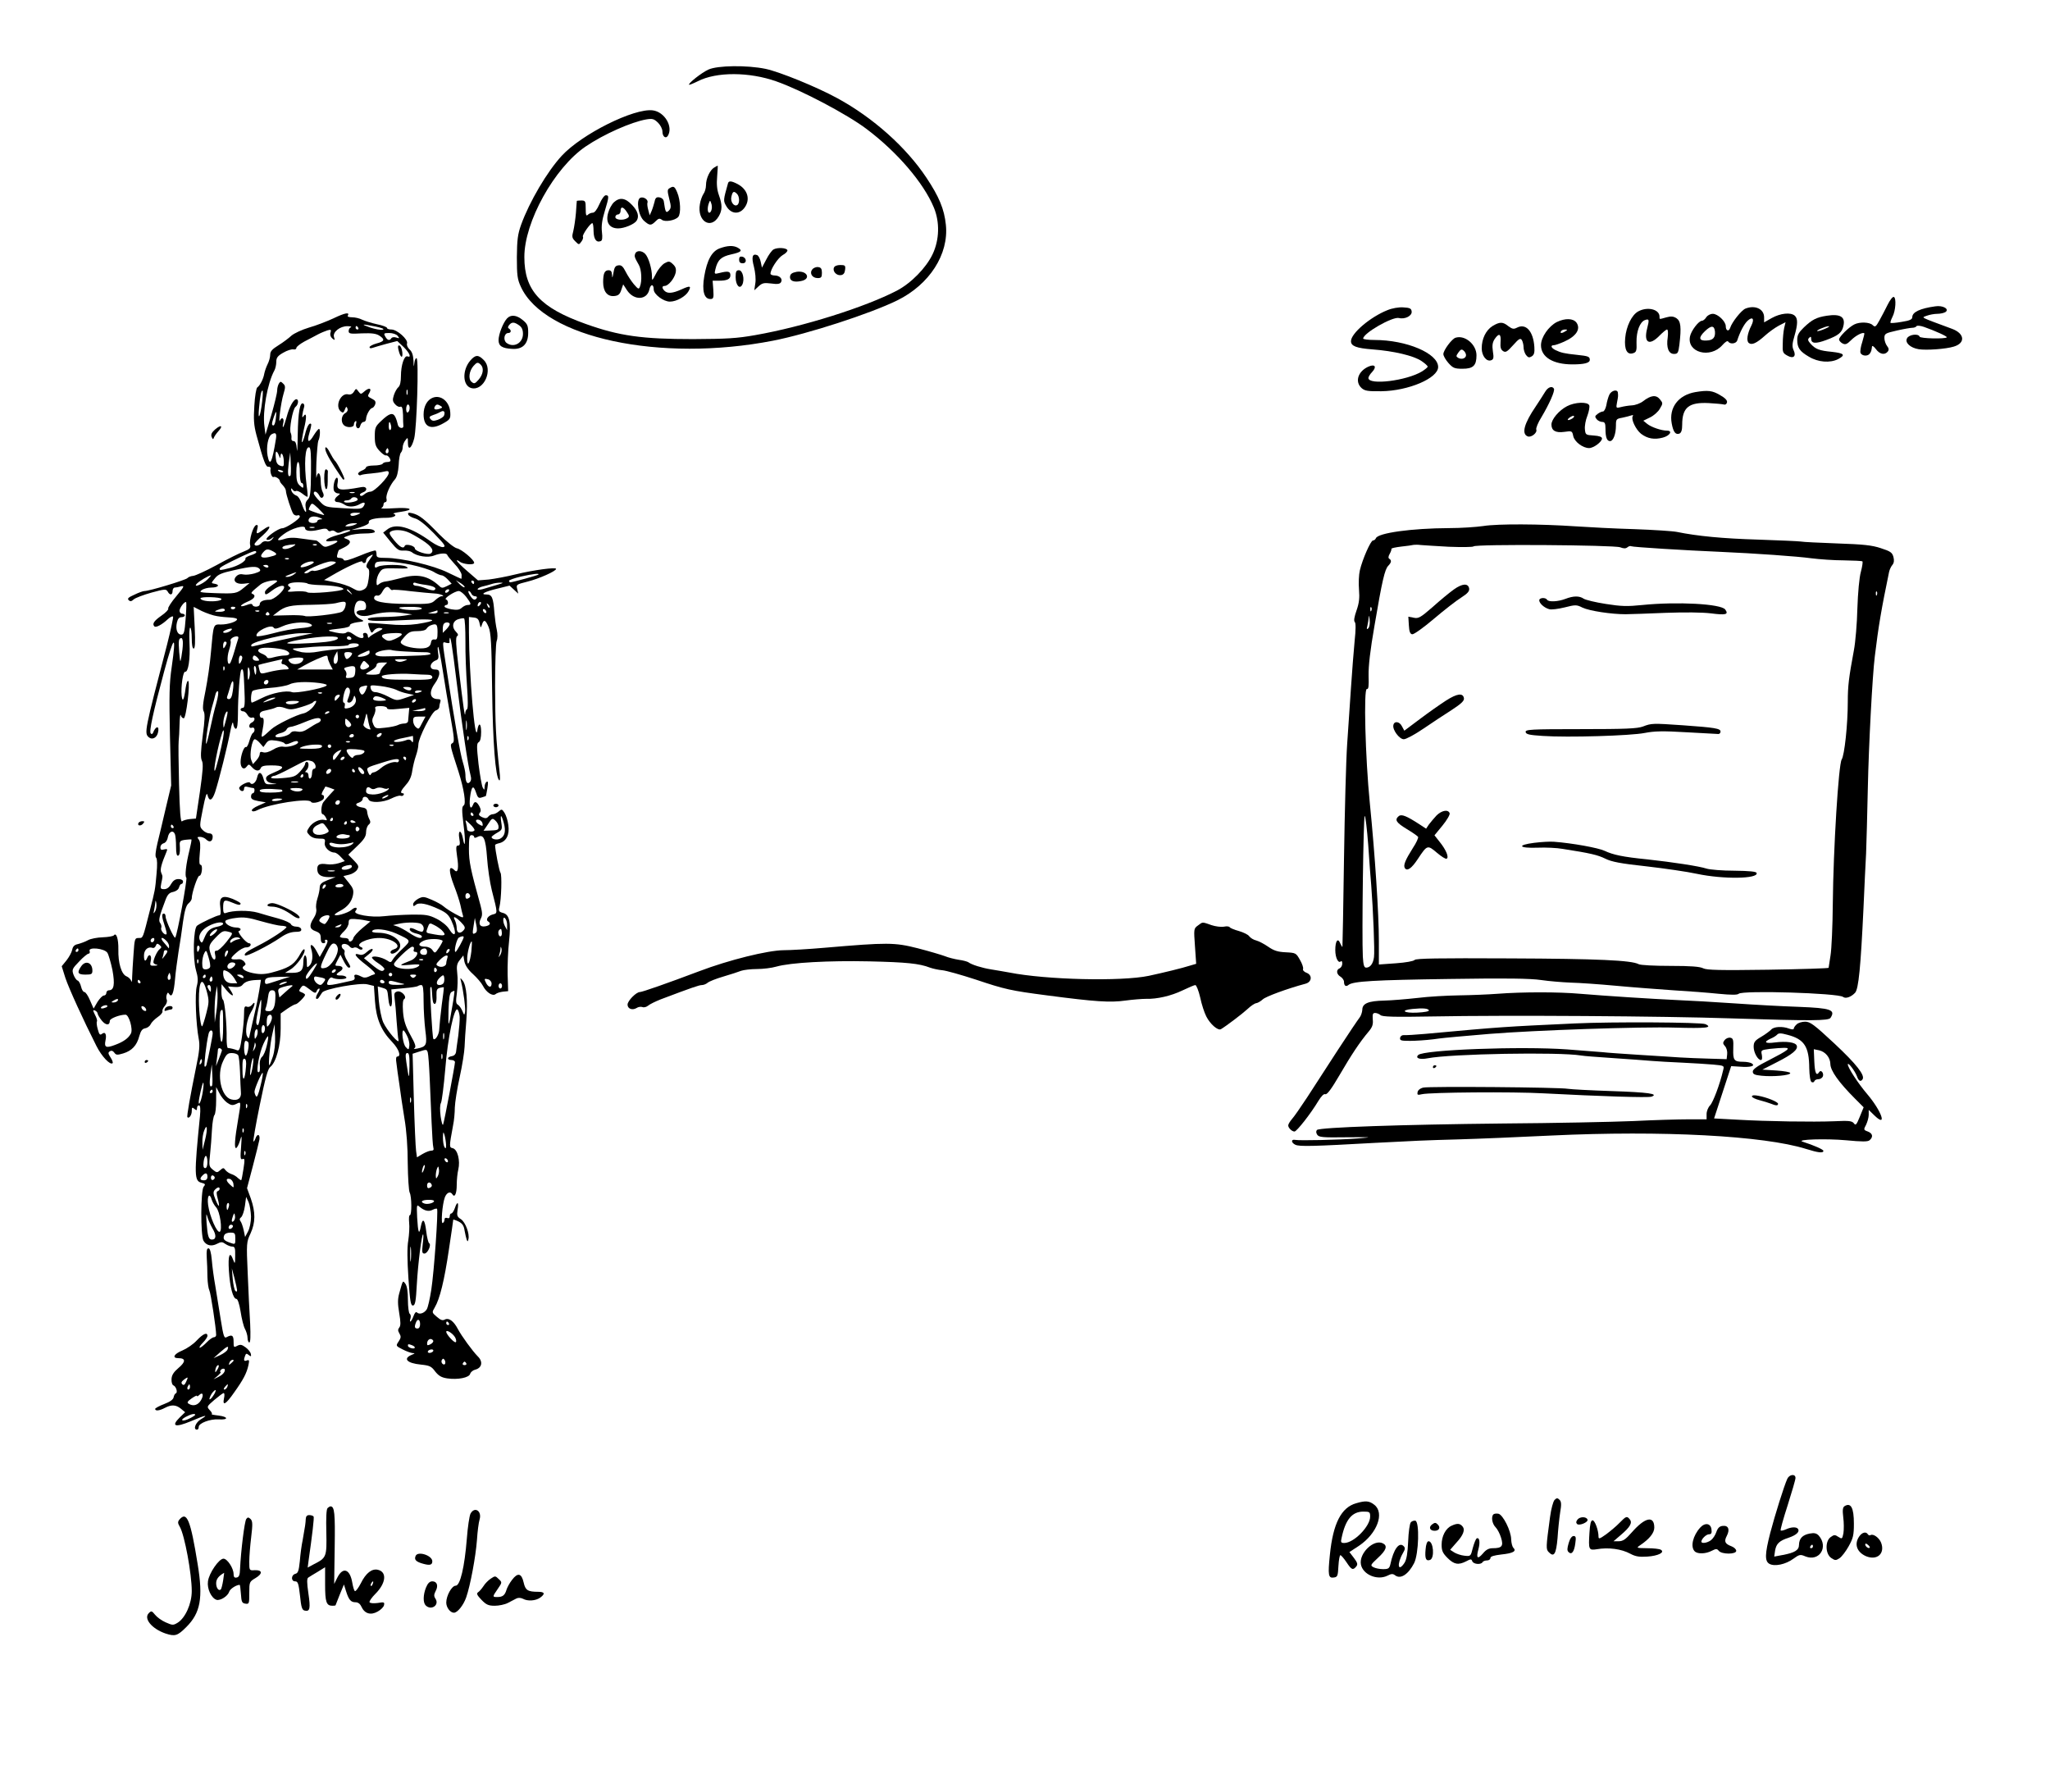 <?xml version="1.0" encoding="UTF-8" standalone="no"?>
<svg
   version="1.0"
   width="1176pt"
   height="1028pt"
   viewBox="0 0 1176 1028"
   preserveAspectRatio="xMidYMid meet"
   id="svg77"
   xmlns="http://www.w3.org/2000/svg"
   xmlns:svg="http://www.w3.org/2000/svg">
  <g
     transform="translate(0,1028) scale(0.1,-0.1)"
     fill="#000000"
     stroke="none">
    <path
       d="M4064 9881 c-38 -17 -118 -80 -111 -87 1 -2 24 7 50 20 107 55 296 54 451 -1 143 -50 406 -189 516 -272 176 -132 328 -309 387 -451 35 -84 32 -186 -7 -268 -37 -78 -123 -166 -205 -209 -183 -95 -538 -207 -812 -255 -107 -19 -165 -22 -358 -23 -291 0 -422 18 -615 87 -261 93 -352 192 -352 383 -1 201 172 513 352 635 103 70 261 140 347 155 37 6 45 3 68 -19 14 -14 25 -36 25 -50 0 -29 19 -44 31 -25 32 52 -18 137 -86 146 -107 14 -408 -136 -523 -261 -83 -90 -185 -263 -233 -396 -19 -54 -23 -85 -24 -185 0 -104 3 -127 23 -170 134 -293 800 -435 1447 -309 199 39 555 154 712 231 185 91 297 265 279 434 -9 89 -39 161 -111 269 -116 175 -306 345 -512 457 -119 65 -331 151 -411 168 -106 22 -276 20 -328 -4z" />
    <path
       d="M4097 9319 c-24 -14 -47 -62 -47 -101 0 -18 -7 -41 -15 -51 -7 -11 -17 -37 -20 -58 -17 -97 62 -148 108 -70 21 36 21 66 1 122 -11 31 -14 63 -10 107 3 34 4 62 3 62 -1 0 -10 -5 -20 -11z m-15 -241 c-2 -10 -8 -18 -13 -18 -11 0 -12 31 -2 56 6 16 7 16 13 -2 4 -10 5 -27 2 -36z" />
    <path
       d="M4176 9228 c-27 -97 -28 -99 -9 -131 26 -44 72 -49 102 -11 38 48 21 108 -39 139 -35 18 -50 19 -54 3z m52 -60 c15 -15 16 -55 1 -64 -19 -11 -41 20 -33 49 7 30 14 33 32 15z"
       id="path3" />
    <path
       d="M3840 9200 c-12 -7 -12 -16 -1 -60 12 -45 11 -54 -2 -68 -17 -16 -20 -10 -29 53 -2 12 -12 21 -25 23 -17 3 -24 -3 -28 -25 -4 -15 -11 -39 -17 -53 l-11 -25 -8 30 c-5 17 -7 35 -5 42 7 17 -21 36 -40 29 -27 -10 -12 -105 21 -133 32 -28 40 -28 66 -2 16 16 23 18 35 9 17 -15 77 -5 95 16 16 19 13 95 -6 140 -15 36 -21 39 -45 24z"
       id="path4" />
    <path
       d="M3439 9110 c-14 -32 -28 -50 -38 -50 -9 0 -22 -5 -29 -12 -9 -9 -12 -2 -12 35 0 43 -2 47 -25 47 -14 0 -25 -1 -26 -2 0 -2 -3 -32 -5 -68 -3 -36 -10 -83 -15 -104 -9 -34 -8 -41 11 -60 21 -21 21 -21 35 -2 8 10 12 23 9 28 -6 9 42 78 54 78 4 0 7 -21 7 -46 1 -46 16 -67 41 -57 9 3 11 19 7 53 -4 34 1 69 16 118 25 83 26 92 6 92 -8 0 -24 -22 -36 -50z"
       id="path5" />
    <path
       d="M3522 9120 c-12 -11 -27 -38 -33 -60 -16 -54 6 -90 57 -90 36 0 93 24 106 44 16 24 7 56 -26 90 -38 41 -71 46 -104 16z m74 -56 c15 -22 15 -27 3 -35 -23 -15 -69 -11 -69 6 0 8 7 15 15 15 8 0 15 9 15 20 0 28 16 25 36 -6z"
       id="path6" />
    <path
       d="M4130 8856 c-46 -16 -74 -67 -90 -161 -14 -83 -1 -130 35 -130 18 0 20 6 17 53 l-4 52 35 0 c48 0 67 9 67 31 0 23 -13 26 -64 13 -28 -7 -29 -6 -22 22 13 54 33 72 91 85 59 13 67 22 36 39 -25 13 -57 12 -101 -4z"
       id="path7" />
    <path
       d="M4437 8849 c-9 -5 -28 -31 -41 -57 l-25 -47 -7 33 c-4 19 -13 36 -21 39 -27 10 -33 -11 -18 -67 8 -32 12 -72 8 -95 l-6 -40 25 23 c21 19 31 21 72 16 35 -5 50 -3 56 7 12 18 -7 39 -36 39 -13 0 -24 5 -24 10 0 26 42 90 70 107 17 9 29 22 27 28 -5 14 -58 17 -80 4z"
       id="path8" />
    <path
       d="M3644 8825 c-6 -15 -4 -21 21 -65 15 -26 19 -92 6 -124 -6 -17 -10 -15 -35 14 -15 18 -36 50 -47 72 -15 30 -25 39 -42 36 -17 -2 -23 -12 -28 -43 -5 -30 -7 -33 -8 -12 -1 19 -6 27 -20 27 -23 0 -31 -19 -31 -69 0 -52 24 -83 63 -79 24 2 33 10 41 35 l11 32 22 -34 c40 -60 114 -57 128 4 7 33 25 33 25 1 0 -28 56 -70 93 -70 38 0 91 30 107 60 17 31 9 33 -41 10 -51 -23 -80 -25 -97 -8 -16 16 -15 28 1 28 21 0 56 43 63 76 4 22 0 34 -16 49 -19 18 -24 18 -48 5 -15 -9 -37 -35 -49 -60 -22 -42 -23 -43 -23 -15 0 42 -19 107 -38 128 -19 21 -51 22 -58 2z"
       id="path9" />
    <path
       d="M4240 8791 c0 -15 6 -21 21 -21 25 0 22 33 -4 38 -12 2 -17 -3 -17 -17z"
       id="path10" />
    <path
       d="M4784 8745 c-9 -21 15 -47 40 -43 15 2 22 12 24 31 3 24 0 27 -28 27 -18 0 -33 -6 -36 -15z"
       id="path11" />
    <path
       d="M4660 8735 c-18 -22 -1 -50 31 -50 20 0 24 5 24 30 0 23 -5 31 -21 33 -11 2 -27 -4 -34 -13z"
       id="path12" />
    <path
       d="M4220 8691 c0 -46 23 -73 38 -44 15 29 3 83 -19 83 -15 0 -19 -7 -19 -39z"
       id="path13" />
    <path
       d="M4570 8721 c-26 -5 -36 -12 -38 -27 -3 -24 21 -35 63 -26 60 11 36 62 -25 53z"
       id="path14" />
    <path
       d="M10829 8533 c-13 -26 -34 -67 -47 -90 -21 -38 -25 -41 -39 -28 -17 18 -75 20 -106 4 -32 -16 -87 -71 -87 -86 0 -7 9 -17 20 -23 16 -8 25 -5 49 19 27 27 68 48 76 39 1 -1 -4 -24 -12 -50 -9 -26 -13 -54 -10 -62 8 -19 43 -21 54 -3 8 12 9 17 12 40 1 6 11 0 22 -15 22 -30 50 -36 68 -15 8 10 7 19 -4 33 -8 10 -15 31 -15 45 0 25 5 28 71 43 39 9 80 16 90 16 10 0 20 4 23 9 3 5 23 3 43 -4 63 -22 136 -55 131 -60 -10 -10 -152 -7 -156 4 -6 19 -60 13 -72 -9 -14 -25 18 -55 67 -63 43 -7 156 1 201 15 68 20 63 75 -10 102 -191 71 -176 63 -145 75 16 6 43 11 60 11 18 0 39 5 47 10 25 17 -14 40 -58 33 -87 -12 -132 -33 -132 -62 0 -13 -14 -20 -60 -27 -33 -6 -62 -8 -65 -6 -2 3 3 18 11 34 19 36 23 109 8 115 -7 2 -22 -18 -35 -44z"
       id="path15" />
    <path
       d="M7959 8501 c-98 -39 -209 -133 -209 -178 0 -28 31 -40 123 -47 121 -9 237 -36 282 -67 19 -13 35 -27 35 -32 0 -4 -15 -16 -32 -27 -88 -54 -308 -81 -308 -38 0 6 9 22 21 34 28 30 17 47 -19 32 -61 -26 -82 -87 -41 -124 18 -16 36 -19 113 -18 156 2 326 75 326 139 0 78 -181 155 -365 155 -36 0 -65 4 -65 8 0 31 168 127 205 118 35 -9 77 13 73 38 -2 17 -11 21 -48 23 -25 2 -65 -5 -91 -16z"
       id="path16" />
    <path
       d="M10013 8510 c-23 -9 -78 -78 -88 -111 -8 -23 -25 -16 -25 10 0 28 -46 71 -74 71 -15 0 -31 -9 -38 -20 -7 -11 -18 -20 -25 -20 -18 0 -61 -56 -68 -89 -20 -93 116 -130 186 -50 17 19 29 26 33 20 11 -17 46 -13 52 7 16 49 39 93 59 112 29 27 41 11 22 -27 -23 -45 -30 -88 -15 -100 17 -14 44 -2 93 42 22 20 57 45 79 57 l39 20 -8 -34 c-4 -18 -8 -58 -8 -88 -2 -49 0 -55 25 -69 36 -21 54 -5 37 31 -9 20 -8 37 5 81 20 69 20 101 1 117 -24 20 -82 13 -131 -14 l-44 -25 0 29 c0 48 -52 72 -107 50z m-175 -131 c3 -35 -11 -51 -48 -52 -45 -3 -48 17 -9 54 36 34 53 33 57 -2z"
       id="path17" />
    <path
       d="M9398 8494 c-37 -20 -69 -85 -75 -153 -6 -66 11 -98 45 -87 19 6 22 14 20 64 -1 61 19 115 48 126 25 9 26 3 13 -48 -21 -82 12 -102 71 -41 19 19 38 35 43 35 6 0 7 -19 4 -45 -9 -59 5 -95 36 -95 22 0 25 6 31 53 12 101 8 135 -17 152 -18 11 -31 12 -57 5 -43 -12 -40 -13 -40 4 0 42 -69 59 -122 30z"
       id="path18" />
    <path
       d="M1915 8455 c-39 -18 -103 -43 -143 -54 -40 -12 -85 -33 -100 -46 -15 -14 -48 -39 -74 -55 -37 -23 -48 -35 -48 -55 0 -14 -7 -39 -15 -54 -8 -16 -16 -40 -19 -54 -5 -31 -25 -69 -40 -79 -6 -4 -14 -51 -17 -105 -5 -79 -3 -111 12 -168 42 -154 54 -185 69 -182 8 1 14 -4 12 -12 -4 -19 8 -52 17 -47 9 6 36 -11 36 -22 0 -5 8 -16 18 -26 9 -10 17 -23 17 -31 0 -19 32 -118 43 -133 6 -7 16 -11 24 -8 7 3 13 0 13 -7 0 -14 -80 -67 -101 -67 -23 0 -102 -57 -89 -65 6 -4 19 -1 28 7 15 12 16 11 3 -5 -8 -10 -21 -15 -31 -12 -9 3 -23 -1 -30 -10 -14 -16 -40 -20 -40 -6 0 5 21 28 47 50 49 44 52 69 3 33 -38 -28 -42 -28 -34 4 5 20 3 25 -7 22 -17 -6 -41 -86 -34 -114 4 -18 -3 -24 -38 -38 -24 -9 -93 -43 -154 -77 -61 -33 -122 -61 -135 -62 -12 -1 -27 -6 -33 -13 -10 -11 -218 -74 -246 -74 -8 0 -34 -9 -58 -21 -34 -15 -42 -22 -33 -31 9 -9 16 -8 29 4 10 9 56 26 102 39 77 21 84 21 93 6 12 -23 28 -21 28 3 0 11 6 20 13 20 6 0 23 3 36 7 21 5 17 -3 -27 -56 -29 -34 -50 -67 -47 -72 3 -5 -14 -23 -40 -41 -43 -30 -53 -47 -39 -61 9 -8 43 10 75 40 15 14 29 21 32 16 2 -4 -13 -75 -34 -158 -129 -495 -133 -511 -105 -534 19 -16 45 -3 52 26 11 43 -13 41 -29 -2 -3 -5 -8 -7 -12 -2 -11 9 12 116 77 357 57 211 71 219 43 24 -14 -95 -15 -161 -10 -397 l7 -282 -31 -130 c-17 -72 -38 -163 -48 -202 -11 -48 -14 -76 -7 -83 6 -6 7 -41 2 -92 -8 -94 -9 -95 -38 -209 -42 -166 -39 -159 -64 -159 -23 0 -24 -4 -30 -92 -4 -51 -7 -111 -8 -133 0 -22 -2 -32 -5 -22 -3 10 -15 22 -27 27 -29 11 -49 76 -47 155 1 60 -12 99 -26 80 -5 -5 -33 -10 -64 -11 -31 -1 -69 -8 -85 -17 -16 -9 -42 -18 -57 -22 -20 -4 -29 -13 -33 -33 -3 -15 -18 -42 -33 -61 l-27 -33 21 -67 c21 -62 103 -242 178 -390 30 -60 79 -112 93 -99 3 4 -2 18 -12 33 -14 22 -15 28 -4 35 9 6 18 3 26 -8 10 -14 17 -14 51 -4 49 15 78 45 92 99 9 31 17 42 34 45 12 2 26 12 31 23 5 11 23 29 40 41 17 11 30 26 28 34 -2 7 5 21 14 31 9 10 14 25 11 34 -4 8 -4 22 0 31 5 13 7 13 14 2 15 -22 26 6 33 85 3 40 13 110 20 157 8 47 20 125 26 174 9 63 18 93 31 104 11 9 19 22 19 29 0 32 34 132 44 130 6 -1 12 13 14 31 2 18 -1 32 -8 32 -7 0 -8 21 -4 65 5 46 3 69 -6 80 -10 13 -9 15 8 15 11 0 28 -7 36 -16 19 -18 36 -10 36 17 0 12 -7 19 -20 19 -10 0 -28 9 -38 20 -18 19 -18 22 2 122 14 71 22 96 26 79 10 -41 27 -34 44 16 23 71 72 268 87 348 9 47 15 61 17 43 2 -16 9 -28 15 -28 8 0 12 27 12 88 0 100 11 241 19 250 11 11 14 -4 18 -110 4 -86 2 -108 -9 -108 -7 0 -13 -4 -13 -10 0 -5 7 -10 15 -10 8 0 19 -9 25 -21 7 -12 18 -18 26 -15 8 3 14 -1 14 -8 0 -8 -7 -16 -15 -20 -8 -3 -15 -12 -15 -20 0 -10 6 -13 15 -10 17 7 21 -21 5 -31 -5 -3 -14 -24 -20 -46 -6 -22 -15 -37 -19 -34 -11 6 -31 -49 -31 -86 0 -34 19 -48 35 -26 11 15 14 15 30 -3 21 -24 43 -26 51 -5 4 11 21 15 58 15 78 0 85 -13 22 -39 -43 -18 -53 -26 -49 -41 3 -12 16 -20 37 -23 30 -4 29 -4 -6 -5 -34 -2 -38 1 -46 30 -11 42 -29 46 -37 9 -6 -30 -30 -48 -40 -31 -8 13 -67 -18 -63 -32 7 -19 28 -21 28 -3 0 13 6 16 23 11 12 -3 25 -6 30 -6 11 0 8 -30 -3 -30 -5 0 -10 -8 -10 -19 0 -14 10 -20 43 -26 l42 -7 -43 -19 c-24 -10 -41 -23 -37 -29 4 -6 16 -5 33 4 71 36 292 70 306 47 9 -15 71 3 74 22 2 9 -1 17 -7 17 -8 0 -7 7 1 23 7 12 14 23 14 25 1 1 13 -2 27 -7 l26 -10 -27 -29 c-15 -17 -32 -36 -37 -43 -13 -17 -16 -69 -4 -69 4 0 13 -9 18 -19 9 -16 8 -18 -7 -14 -27 7 -69 -13 -88 -42 -16 -24 -16 -27 1 -45 12 -13 31 -20 55 -20 34 0 37 -2 33 -24 -5 -24 26 -56 56 -56 7 0 24 -11 36 -25 l23 -24 -35 -12 c-19 -6 -49 -9 -67 -6 -42 6 -56 -1 -56 -27 0 -32 19 -46 65 -47 l40 0 -45 -17 c-36 -14 -45 -23 -46 -42 0 -14 -6 -42 -13 -63 -7 -21 -10 -48 -7 -60 3 -14 -2 -34 -14 -52 -28 -43 -25 -64 10 -76 24 -9 30 -17 30 -40 0 -20 5 -29 16 -29 8 0 12 5 9 10 -3 6 -1 10 4 10 16 0 13 -14 -12 -58 l-23 -41 -19 35 c-20 38 -41 46 -30 12 12 -38 8 -79 -9 -96 -15 -15 -16 -13 -16 21 0 20 -4 37 -10 37 -5 0 -10 -17 -10 -38 0 -48 -14 -62 -64 -62 l-41 0 32 20 c35 21 87 94 80 113 -2 7 -13 -3 -23 -22 -32 -58 -57 -77 -132 -100 -55 -17 -84 -21 -121 -16 -59 8 -94 29 -72 44 12 8 12 12 2 25 -7 8 -20 15 -29 14 -54 -4 -57 1 -19 35 20 19 46 33 58 33 12 -1 24 5 26 12 3 6 -1 12 -9 12 -7 0 -26 16 -41 35 -15 19 -23 35 -17 35 5 0 10 5 10 10 0 6 -12 10 -27 10 -32 1 -68 24 -59 39 4 5 31 13 60 16 43 6 73 2 144 -19 50 -14 102 -26 115 -26 13 0 26 -3 30 -6 7 -8 -90 -72 -166 -110 -63 -32 -78 -44 -72 -54 6 -10 138 57 205 103 30 21 57 31 83 32 28 0 37 4 35 15 -2 9 -14 15 -28 15 -14 0 -28 6 -31 14 -3 7 -34 22 -70 32 -35 9 -89 25 -119 34 -52 15 -144 14 -186 -2 -10 -4 -14 4 -14 29 0 46 6 50 47 33 40 -17 53 -19 53 -7 0 4 -20 15 -45 26 -61 24 -80 11 -71 -51 4 -31 2 -43 -7 -43 -12 0 -101 -41 -126 -59 -22 -14 -26 -188 -7 -255 12 -41 13 -61 5 -92 -12 -41 -5 -220 11 -303 7 -36 4 -71 -15 -161 -34 -168 -55 -284 -50 -288 9 -10 25 12 25 35 0 21 2 24 15 13 12 -10 15 -10 15 4 0 9 5 16 11 16 8 0 10 -19 6 -62 -34 -339 -33 -372 9 -382 22 -6 24 -9 12 -23 -17 -21 -18 -278 -1 -309 16 -28 46 -35 78 -18 23 12 30 12 48 -1 12 -8 29 -15 39 -15 15 0 18 -9 17 -52 0 -48 -2 -50 -11 -25 -20 55 -31 29 -25 -61 6 -96 24 -162 43 -162 7 0 17 -28 24 -72 6 -40 17 -85 25 -100 8 -14 15 -38 15 -52 0 -14 5 -26 10 -26 7 0 8 37 5 108 -4 59 -10 188 -14 287 -8 176 -7 181 16 230 29 63 29 122 2 200 l-22 60 33 125 c18 69 35 137 38 153 5 32 -13 37 -23 6 -4 -11 -9 -18 -11 -16 -3 3 13 96 36 208 32 157 46 207 60 219 34 26 60 123 60 220 l0 87 38 27 c21 14 42 26 48 26 10 0 54 44 54 54 0 4 -9 10 -19 14 -17 6 -18 9 -6 26 14 18 15 18 50 -8 29 -23 36 -25 41 -12 3 9 10 16 15 16 5 0 2 -11 -7 -25 -9 -14 -14 -29 -10 -33 4 -4 12 0 16 8 5 8 13 20 18 27 13 21 218 58 260 47 l37 -9 6 -87 c7 -101 35 -169 99 -235 38 -40 53 -83 29 -83 -7 0 -9 -14 -5 -37 2 -21 10 -76 17 -123 6 -47 19 -134 29 -195 12 -69 19 -166 19 -258 1 -82 6 -157 11 -167 12 -23 13 -130 1 -130 -5 0 -6 -19 -4 -42 3 -24 0 -70 -5 -103 -7 -40 -6 -112 1 -218 9 -133 13 -157 27 -155 12 3 16 26 21 120 7 123 28 288 36 288 3 0 2 -25 -2 -55 -5 -47 -4 -55 10 -55 18 0 41 50 27 59 -5 3 -13 34 -17 69 -8 69 -21 80 -31 27 -10 -53 -16 -35 -21 52 -3 73 -3 76 14 61 28 -23 52 -29 75 -17 11 6 22 8 25 6 8 -9 -17 -363 -33 -465 -8 -51 -19 -101 -26 -112 -14 -22 -42 -32 -56 -18 -6 6 -13 -2 -20 -21 -12 -33 -27 -44 -17 -12 3 11 1 22 -5 26 -5 3 -10 39 -10 79 0 47 -5 79 -14 92 -16 21 -14 24 -36 -55 -9 -33 -9 -59 0 -112 9 -53 9 -73 0 -84 -8 -10 -8 -18 1 -33 10 -17 10 -25 -4 -46 -17 -25 -17 -26 23 -46 21 -11 47 -20 57 -21 15 0 14 -2 -3 -9 -55 -22 -31 -49 51 -57 49 -5 60 -10 81 -39 20 -25 36 -35 69 -40 62 -9 126 4 132 26 3 10 16 21 29 24 39 10 46 46 15 76 -30 30 -94 118 -115 158 -23 44 -51 65 -73 54 -14 -8 -25 -4 -47 15 -29 25 -29 25 -12 54 29 49 55 154 81 331 14 92 25 169 25 172 0 2 13 -2 30 -10 22 -11 31 -24 35 -52 4 -20 9 -44 12 -52 5 -13 7 -12 10 2 8 31 -17 98 -43 115 -22 14 -24 21 -19 55 8 45 -2 50 -16 8 -6 -17 -15 -30 -20 -30 -5 0 -9 -7 -9 -16 0 -10 -6 -14 -15 -10 -9 3 -15 0 -15 -9 0 -7 -4 -17 -10 -20 -12 -8 -3 108 12 148 11 27 31 36 43 17 13 -22 25 3 25 53 0 29 4 69 9 89 12 51 -4 114 -31 122 -22 5 -22 6 1 131 6 28 10 74 10 102 1 29 13 108 28 175 15 68 27 146 28 173 1 28 5 95 10 151 9 115 1 203 -21 230 -15 18 -15 18 -9 -6 14 -58 26 -151 23 -172 -4 -23 -5 -23 -16 4 -6 14 -17 30 -25 35 -12 6 -13 20 -6 68 4 33 6 83 2 112 -5 42 -2 56 15 77 l20 26 6 -35 c5 -22 21 -47 49 -72 23 -21 49 -51 57 -67 19 -38 56 -62 73 -48 6 6 26 12 42 14 l30 3 -3 95 c-1 52 2 137 8 189 12 112 3 156 -36 165 -22 6 -25 11 -19 34 11 42 15 185 6 196 -7 8 -31 133 -31 159 0 3 11 8 25 11 40 10 59 49 51 103 -3 26 -13 57 -22 71 -14 22 -17 22 -33 8 -10 -9 -25 -16 -33 -16 -9 0 -21 -6 -27 -14 -9 -11 -17 -11 -36 -3 -18 9 -21 15 -13 25 8 9 7 20 -2 37 -15 28 -28 32 -36 10 -14 -35 -24 -12 -18 38 8 67 19 78 34 33 10 -31 15 -36 33 -30 12 4 23 7 24 8 1 1 5 21 9 45 5 32 4 42 -4 37 -7 -4 -12 -17 -12 -29 -1 -20 -2 -20 -11 -4 -5 9 -16 70 -24 135 -11 101 -11 118 1 125 9 5 14 25 14 59 0 52 -15 57 -22 8 -13 -84 -47 322 -48 563 l0 88 27 -3 c22 -2 29 -10 34 -33 6 -28 7 -29 14 -7 10 31 20 28 38 -15 13 -32 17 -92 20 -358 4 -307 19 -499 40 -520 6 -7 7 13 2 55 -21 192 -24 265 -25 482 0 130 4 248 9 261 6 14 6 40 1 64 -5 21 -11 66 -14 98 -6 87 -14 105 -44 105 -42 0 -13 16 62 34 l69 17 25 -23 25 -23 -6 26 c-7 26 -4 27 59 43 65 16 164 60 164 73 0 11 -132 -7 -230 -31 -52 -13 -123 -26 -156 -30 l-62 -5 -60 52 c-33 28 -61 56 -61 61 -1 5 6 2 15 -5 20 -16 84 -22 84 -7 0 17 -71 77 -99 83 -15 3 -60 39 -102 81 -85 88 -114 110 -153 120 -22 5 -28 4 -24 -7 2 -7 19 -17 37 -22 22 -5 60 -35 109 -85 63 -65 72 -77 54 -80 -11 -2 -42 12 -69 31 -118 85 -204 109 -253 69 l-22 -17 43 -53 c37 -45 47 -52 75 -50 18 1 38 -3 46 -9 29 -24 94 -34 129 -19 36 14 73 15 75 2 1 -4 20 -27 41 -50 22 -22 40 -51 41 -63 0 -13 0 -23 -2 -23 -1 0 -36 16 -77 36 -82 41 -267 84 -355 84 -46 0 -54 3 -54 18 0 10 -2 21 -5 24 -4 3 -45 -10 -92 -30 -59 -24 -88 -32 -91 -24 -2 7 -13 12 -24 12 -15 0 -18 4 -12 23 3 12 7 22 8 22 0 0 14 7 30 15 38 19 44 38 15 48 -22 8 -21 9 11 20 18 7 59 12 91 12 33 0 59 4 59 9 0 15 -27 20 -82 16 l-53 -5 53 16 c34 11 51 21 48 29 -5 15 36 25 100 25 42 0 67 14 42 23 -7 2 11 7 40 11 85 12 60 27 -35 21 -49 -3 -82 -3 -75 1 6 3 12 12 12 20 0 8 5 14 11 14 6 0 9 9 6 20 -5 21 21 80 49 111 11 13 18 40 21 81 1 34 7 66 13 72 5 5 10 19 10 30 0 12 7 30 15 40 14 19 15 18 15 -13 0 -48 21 -34 36 24 15 60 27 452 14 460 -5 3 -11 -9 -13 -27 -3 -27 -4 -24 -5 13 -2 32 -8 51 -22 64 -12 11 -18 26 -15 35 7 23 -57 80 -90 80 -14 0 -25 4 -25 9 0 5 -26 15 -57 21 -32 7 -70 19 -85 26 -15 8 -41 14 -58 14 -17 0 -29 4 -25 9 13 22 -15 17 -80 -14z m240 -48 c38 -8 53 -15 40 -18 -11 -3 -42 3 -70 12 -60 21 -51 22 30 6z m-142 -4 c-7 -2 -13 -12 -13 -22 0 -15 9 -17 76 -13 57 2 81 -1 100 -13 34 -22 30 -33 -16 -45 -22 -6 -40 -16 -40 -21 0 -7 7 -8 18 -4 9 3 45 14 79 23 l62 16 36 -34 c35 -34 47 -64 22 -54 -18 6 -37 -51 -37 -113 0 -32 -5 -55 -14 -63 -8 -6 -20 -27 -26 -45 -9 -28 -8 -37 6 -53 9 -11 23 -18 30 -15 11 4 14 -8 16 -46 0 -28 1 -57 2 -63 2 -21 -29 -14 -32 7 -2 11 -8 30 -14 43 -14 28 -34 23 -82 -23 -33 -31 -36 -39 -36 -88 0 -45 5 -59 27 -83 15 -16 31 -28 37 -26 9 3 26 -16 26 -30 0 -5 -9 -8 -19 -8 -11 0 -23 -4 -26 -10 -3 -5 -26 -10 -51 -10 -24 0 -44 -5 -44 -10 0 -6 -12 -15 -26 -20 -14 -6 -22 -15 -19 -20 4 -6 10 -8 15 -5 5 3 31 7 57 9 26 2 60 7 76 11 21 5 27 4 27 -8 0 -23 -82 -107 -104 -107 -11 0 -27 -7 -37 -16 -10 -9 -19 -11 -23 -5 -4 5 3 12 14 16 32 10 26 38 -7 31 -125 -23 -145 -19 -136 25 3 16 1 29 -4 29 -13 0 -25 -54 -17 -75 4 -8 14 -15 23 -15 14 -1 14 -2 -1 -14 -23 -17 -23 -36 0 -36 10 0 27 -7 39 -15 21 -15 60 -13 88 4 25 14 34 9 22 -11 -11 -18 -20 -19 -117 -13 -103 6 -106 7 -137 41 -18 18 -33 38 -33 44 0 18 19 11 31 -11 7 -14 14 -18 21 -11 7 7 6 17 -1 30 -6 11 -11 39 -11 61 0 47 -16 64 -24 24 -2 -16 -3 23 -1 85 3 62 8 118 11 124 10 16 13 68 4 68 -4 0 -17 -16 -29 -35 -29 -50 -43 -44 -26 12 8 26 12 49 10 51 -10 10 -24 -13 -35 -59 -7 -27 -15 -48 -18 -45 -2 3 3 37 12 77 17 69 15 99 -5 69 -9 -14 -5 19 6 57 2 7 0 15 -5 18 -19 12 -30 -49 -32 -178 -1 -73 -3 -111 -5 -84 -3 34 -8 47 -19 47 -9 0 -14 7 -12 18 1 9 -1 22 -4 28 -11 17 11 138 27 150 17 13 20 44 5 44 -16 0 -41 -45 -55 -100 -8 -29 -17 -55 -20 -59 -4 -3 -4 6 0 22 7 27 -8 39 -19 15 -11 -24 6 105 20 151 12 40 12 48 -2 61 -13 13 -16 13 -24 0 -5 -8 -10 -26 -10 -40 0 -14 -15 -76 -33 -139 l-34 -114 -6 47 c-12 85 17 248 57 321 6 11 11 33 11 50 0 23 8 34 40 52 22 13 48 21 58 19 9 -2 17 1 17 8 0 7 21 23 46 37 25 13 60 31 78 41 17 9 42 19 54 23 21 6 23 4 18 -13 -4 -12 0 -24 10 -33 15 -12 16 -12 10 8 -9 28 35 63 78 62 17 0 25 -3 19 -6z m42 -3 c3 -5 1 -10 -4 -10 -6 0 -11 5 -11 10 0 6 2 10 4 10 3 0 8 -4 11 -10z m226 -46 c12 -15 11 -16 -8 -10 -12 4 -24 2 -28 -4 -10 -16 -23 -12 -35 10 -10 18 -8 20 23 20 20 0 40 -7 48 -16z m56 -336 c-3 -7 -5 -2 -5 12 0 14 2 19 5 13 2 -7 2 -19 0 -25z m-833 -40 c-10 -88 -26 -120 -18 -38 6 69 12 100 20 100 3 0 2 -28 -2 -62z m846 -37 c0 -11 -4 -23 -10 -26 -6 -4 -10 5 -10 19 0 14 5 26 10 26 6 0 10 -9 10 -19z m-768 -63 c-2 -21 -8 -38 -13 -38 -12 0 -11 10 2 49 14 40 17 37 11 -11z m661 -38 c3 -11 1 -23 -4 -26 -5 -3 -9 6 -9 20 0 31 6 34 13 6z m-660 -77 c-22 -136 -35 -163 -48 -97 -9 49 3 112 23 123 23 13 30 6 25 -26z m201 -193 c-1 -116 -4 -142 -19 -156 -12 -12 -15 -26 -11 -48 8 -40 -8 -22 -24 27 -7 21 -19 41 -29 44 -18 7 -31 23 -31 38 0 6 4 4 9 -4 5 -7 13 -11 19 -7 5 3 22 -4 36 -15 15 -12 28 -20 30 -18 2 2 0 31 -5 64 -16 125 -9 228 15 219 9 -3 11 -43 10 -144z m442 113 c-10 -10 -19 5 -10 18 6 11 8 11 12 0 2 -7 1 -15 -2 -18z m-626 -15 c7 -19 9 -19 9 -5 2 32 18 9 19 -27 1 -32 0 -34 -21 -27 -16 6 -23 18 -25 45 -4 41 4 47 18 14z m66 -116 c-14 -13 -17 12 -10 70 l9 63 3 -64 c2 -35 1 -66 -2 -69z m54 18 c0 -33 4 -60 10 -60 6 0 10 -7 10 -17 0 -14 -2 -14 -20 2 -16 14 -20 31 -20 77 0 32 4 58 10 58 6 0 10 -27 10 -60z m-99 2 c-7 -2 -18 1 -23 6 -8 8 -4 9 13 5 13 -4 18 -8 10 -11z m412 -119 c-7 -2 -19 -2 -25 0 -7 3 -2 5 12 5 14 0 19 -2 13 -5z m19 -38 c1 -13 -71 -25 -78 -13 -3 4 4 8 15 8 11 0 23 5 26 11 8 12 36 8 37 -6z m-192 -89 c0 -3 -77 22 -88 30 -2 1 1 11 7 22 10 19 12 18 46 -13 19 -19 35 -36 35 -39z m195 4 c-28 -12 -45 -12 -45 0 0 6 15 10 33 9 27 0 29 -2 12 -9z m-220 -20 c17 -7 17 -9 3 -9 -10 -1 -18 -5 -18 -11 0 -5 -11 -10 -25 -10 -15 0 -25 6 -25 14 0 23 30 31 65 16z m200 -40 c-11 -5 -29 -9 -40 -9 -17 -1 -17 1 -5 9 8 5 26 9 40 9 23 0 23 -1 5 -9z m-285 -19 c0 -17 32 -21 77 -10 35 9 47 9 53 -1 4 -7 13 -9 19 -5 7 4 18 2 26 -5 10 -8 19 -8 34 -1 20 11 59 15 49 6 -3 -3 -34 -14 -68 -23 -72 -19 -95 -45 -33 -35 43 6 37 -6 -14 -26 -28 -11 -34 -10 -52 8 -12 12 -24 21 -28 21 -5 0 -39 5 -77 10 -49 8 -79 7 -103 -1 -48 -15 -50 -7 -7 26 44 34 124 57 124 36z m53 2 c-7 -2 -19 -2 -25 0 -7 3 -2 5 12 5 14 0 19 -2 13 -5z m534 -24 c15 -5 54 -27 85 -47 54 -35 72 -62 48 -77 -15 -10 -90 14 -90 29 0 16 -53 29 -58 15 -7 -19 -28 -8 -61 32 -27 33 -31 43 -20 50 19 12 62 11 96 -2z m-657 -84 c-29 -16 -60 -19 -60 -6 0 9 27 16 70 19 8 1 4 -5 -10 -13z m137 9 c-3 -3 -12 -4 -19 -1 -8 3 -5 6 6 6 11 1 17 -2 13 -5z m-248 -38 c26 -15 21 -20 -26 -31 -43 -9 -56 1 -35 25 19 23 28 24 61 6z m-99 -4 c0 -4 -15 -12 -32 -17 -18 -6 -32 -14 -30 -18 5 -15 -42 -43 -90 -55 -55 -14 -58 -14 -58 -4 0 8 33 26 130 72 69 32 80 35 80 22z m656 -34 c-26 -36 -30 -49 -16 -58 9 -5 10 -22 5 -59 -6 -43 -12 -55 -32 -64 -21 -9 -31 -8 -62 10 -20 12 -65 27 -99 33 l-63 13 43 25 c83 49 173 90 176 81 6 -14 22 -10 22 6 0 7 8 19 18 24 25 15 26 13 8 -11z m-469 -4 c-3 -3 -12 -4 -19 -1 -8 3 -5 6 6 6 11 1 17 -2 13 -5z m143 -19 c0 -10 -64 -34 -74 -28 -5 3 2 12 15 19 24 14 59 18 59 9z m125 -4 c-17 -16 -116 -52 -126 -45 -6 3 -16 0 -24 -6 -8 -7 -20 -10 -27 -8 -20 7 115 68 152 68 21 0 30 -4 25 -9z m433 -10 c51 -11 109 -29 128 -40 19 -12 41 -21 48 -21 7 0 23 -11 35 -24 l22 -24 -28 -14 c-24 -12 -30 -12 -44 2 -63 58 -124 71 -221 44 -34 -9 -73 -18 -85 -19 -12 -1 -29 -7 -37 -14 -14 -12 -16 -10 -16 13 0 15 7 38 17 52 15 23 22 25 82 24 86 -2 89 -1 71 10 -20 13 -136 13 -161 0 -14 -8 -19 -7 -19 3 0 8 3 17 7 20 12 13 108 7 201 -12z m-818 -11 c0 -5 -7 -7 -15 -4 -8 4 -15 8 -15 10 0 2 7 4 15 4 8 0 15 -4 15 -10z m-51 -13 c9 -11 3 -16 -29 -26 -21 -6 -50 -9 -63 -6 -16 4 -30 1 -41 -10 -25 -25 -2 -48 42 -43 l34 4 -33 -27 c-41 -34 -48 -35 -167 -31 -83 3 -92 5 -75 17 10 8 35 15 56 15 39 0 52 16 17 22 -20 3 -19 4 3 31 17 22 39 31 107 46 104 24 134 25 149 8z m197 -32 c-11 -8 -29 -15 -40 -14 -15 0 -10 4 14 13 46 18 48 18 26 1z m1402 -1 c-6 -5 -145 -43 -160 -44 -5 0 -8 4 -8 9 0 4 30 15 68 24 72 16 109 20 100 11z m-1898 -28 c-29 -28 -86 -50 -60 -23 14 15 69 47 80 47 2 0 -7 -11 -20 -24z m400 -10 c0 -2 -16 -14 -35 -26 -19 -12 -35 -28 -35 -36 0 -19 6 -18 44 11 32 24 66 33 66 17 0 -21 -59 -72 -83 -72 -36 0 -57 -10 -57 -26 0 -16 -37 -19 -42 -3 -2 7 -12 7 -32 -1 -46 -17 -44 -2 2 18 42 17 53 36 30 46 -12 4 -7 10 47 54 22 18 95 31 95 18z m1075 -34 c-3 -3 -16 5 -28 17 l-22 23 28 -17 c15 -10 25 -20 22 -23z m55 28 c0 -5 -2 -10 -4 -10 -3 0 -8 5 -11 10 -3 6 -1 10 4 10 6 0 11 -4 11 -10z m-956 -7 c4 -4 38 -8 75 -9 74 -2 131 -12 131 -23 0 -12 -193 -29 -208 -18 -6 5 -37 7 -67 5 -43 -4 -51 -2 -38 7 11 9 13 14 4 19 -22 14 0 26 48 26 26 0 51 -3 55 -7z m680 -8 c47 -7 65 -19 47 -30 -6 -3 -27 1 -47 10 -20 8 -45 15 -55 15 -11 0 -19 5 -19 11 0 6 6 9 14 6 7 -3 34 -9 60 -12z m416 3 c-19 -6 -54 -16 -77 -23 -24 -8 -43 -10 -43 -5 0 5 12 12 28 16 15 3 38 10 52 14 14 5 36 8 50 8 20 0 18 -2 -10 -10z m-608 -32 c3 3 50 0 104 -7 55 -6 116 -12 136 -13 32 -1 69 -16 40 -16 -6 0 -22 -10 -35 -22 -23 -22 -33 -23 -160 -22 -140 1 -200 14 -190 39 2 8 11 11 18 9 7 -3 19 5 26 18 17 32 32 40 45 23 6 -8 13 -12 16 -9z m-241 -13 c13 -16 12 -17 -3 -4 -10 7 -18 15 -18 17 0 8 8 3 21 -13z m564 7 c-3 -5 -11 -10 -16 -10 -6 0 -7 5 -4 10 3 6 11 10 16 10 6 0 7 -4 4 -10z m99 -33 c30 -40 32 -47 9 -47 -9 0 -24 -7 -34 -16 -13 -12 -28 -14 -58 -9 -23 4 -41 11 -41 16 0 5 5 9 10 9 14 0 13 27 -2 32 -14 5 51 48 74 48 9 0 28 -15 42 -33z m30 18 c3 -8 13 -15 21 -15 9 0 13 -4 10 -10 -10 -16 -22 -12 -39 15 -9 14 -12 25 -7 25 5 0 11 -7 15 -15z m-1434 -30 c3 -6 -12 -11 -34 -13 -43 -4 -86 4 -86 16 0 11 114 8 120 -3z m830 -41 c0 -19 -5 -24 -24 -24 -34 0 -42 -18 -13 -29 15 -6 39 -6 63 1 63 17 122 21 182 12 l57 -8 -45 -7 c-25 -4 -82 -8 -127 -8 -48 -1 -83 -5 -83 -11 0 -14 52 -15 270 -4 127 5 133 -6 14 -25 -50 -7 -103 -8 -174 -1 -57 5 -105 8 -107 6 -2 -2 1 -16 7 -32 11 -27 12 -28 25 -11 8 11 23 17 36 15 20 -3 18 -5 -17 -23 -21 -11 -42 -24 -46 -30 -4 -6 -8 -2 -8 8 0 9 -7 17 -16 17 -10 0 -14 -6 -10 -15 8 -22 -21 -19 -55 6 -21 15 -33 18 -42 11 -8 -7 -28 -7 -62 0 -56 12 -54 14 27 23 36 4 57 11 55 18 -1 7 16 14 43 18 37 4 41 7 25 14 -37 17 -47 34 -41 70 7 35 19 45 49 37 10 -3 17 -14 17 -28z m-1035 -73 c-6 -79 -10 -91 -25 -91 -23 0 -34 31 -25 70 5 21 13 30 26 30 10 0 19 5 19 10 0 6 -7 10 -15 10 -8 0 -15 8 -15 17 0 17 30 56 38 49 2 -3 1 -46 -3 -95z m917 74 c-2 -14 -12 -30 -21 -34 -23 -13 -200 -33 -213 -24 -7 3 -50 6 -97 4 l-85 -2 26 20 c43 34 74 41 191 42 62 1 126 5 142 9 55 14 63 12 57 -15z m770 3 c-7 -7 -12 -8 -12 -2 0 14 12 26 19 19 2 -3 -1 -11 -7 -17z m56 -13 c-3 -3 -9 2 -12 12 -6 14 -5 15 5 6 7 -7 10 -15 7 -18z m-1563 -49 c22 -4 57 -7 78 -8 20 -1 37 -5 37 -10 0 -13 -51 -30 -92 -30 -45 1 -43 6 -58 -160 -5 -64 -20 -163 -31 -219 -16 -76 -18 -108 -10 -120 7 -13 6 -51 -6 -138 -12 -93 -13 -127 -5 -144 9 -17 6 -57 -11 -177 l-23 -155 -35 -3 c-19 -2 -39 -8 -45 -13 -8 -6 -13 53 -17 214 -3 122 -4 233 -2 247 2 14 4 57 5 95 1 39 4 62 7 53 2 -10 10 -18 17 -18 14 0 38 200 26 214 -5 4 -11 -14 -15 -40 -9 -69 -18 -86 -23 -44 -5 51 8 140 20 137 18 -4 30 73 25 166 -2 48 -1 87 4 87 5 0 9 -27 9 -60 0 -38 4 -60 11 -60 8 0 10 34 6 119 l-6 120 47 -24 c26 -12 65 -26 87 -29z m105 50 c0 -11 -19 -15 -25 -6 -3 5 1 10 9 10 9 0 16 -2 16 -4z m1070 -6 c0 -12 -97 -12 -125 0 -14 6 3 9 53 9 42 1 72 -3 72 -9z m-1130 -10 c0 -5 -15 -10 -32 -9 -28 0 -30 2 -13 9 28 12 45 12 45 0z m1500 -11 c0 -6 -4 -7 -10 -4 -5 3 -10 11 -10 16 0 6 5 7 10 4 6 -3 10 -11 10 -16z m-1303 5 c-3 -3 -12 -4 -19 -1 -8 3 -5 6 6 6 11 1 17 -2 13 -5z m1023 -4 c0 -5 -12 -10 -27 -9 l-28 1 25 8 c14 4 26 8 28 9 1 1 2 -3 2 -9z m-965 -10 c3 -5 -1 -10 -10 -10 -9 0 -13 5 -10 10 3 6 8 10 10 10 2 0 7 -4 10 -10z m1028 3 c-7 -2 -19 -2 -25 0 -7 3 -2 5 12 5 14 0 19 -2 13 -5z m97 -161 c-1 -70 4 -185 9 -257 6 -82 6 -131 0 -133 -5 -2 -10 -13 -10 -25 -2 -26 -10 29 -38 262 -16 132 -18 176 -9 182 8 5 7 12 -5 24 -27 26 -22 62 11 73 15 5 30 7 34 5 5 -2 8 -61 8 -131z m-896 102 c32 -12 14 -22 -51 -27 -38 -3 -108 -16 -158 -30 -49 -13 -92 -20 -93 -15 -10 25 84 71 98 48 5 -9 18 -7 51 8 43 20 122 28 153 16z m129 -1 c-7 -2 -19 -2 -25 0 -7 3 -2 5 12 5 14 0 19 -2 13 -5z m677 -3 c0 -5 -9 -19 -20 -30 l-20 -20 0 23 c0 13 3 27 7 30 10 11 33 8 33 -3z m-70 -45 c0 -38 -3 -45 -17 -43 -12 2 -19 -4 -21 -19 -2 -15 -13 -25 -28 -29 -33 -9 -111 2 -134 19 -17 12 -16 14 11 45 24 27 36 32 73 32 27 0 48 5 53 14 4 7 15 16 23 19 34 13 40 7 40 -38z m-1190 5 c-16 -11 -40 -13 -40 -5 0 8 44 24 50 18 2 -2 -2 -8 -10 -13z m390 -30 c-180 -39 -236 -51 -254 -56 -12 -4 -17 -2 -14 7 7 20 211 68 288 67 l65 0 -85 -18z m594 9 c-3 -6 -22 -17 -40 -25 -27 -12 -38 -12 -54 -2 -37 24 -20 35 58 37 29 1 41 -3 36 -10z m-938 -24 c-3 -9 -13 -41 -22 -73 -9 -31 -20 -61 -24 -66 -16 -17 -20 33 -6 75 8 23 12 47 9 52 -6 10 15 27 36 27 8 0 11 -6 7 -15z m572 3 c-3 -8 -32 -16 -69 -20 -100 -10 -229 -14 -221 -6 12 12 162 36 230 37 47 1 63 -2 60 -11z m77 2 c3 -5 -1 -10 -9 -10 -9 0 -16 5 -16 10 0 6 4 10 9 10 6 0 13 -4 16 -10z m-966 -32 c0 -18 -4 -51 -8 -73 -7 -39 -7 -38 -13 25 -5 67 -3 80 13 80 5 0 9 -15 8 -32z m1571 -223 c32 -259 65 -478 79 -530 6 -21 4 -34 -5 -42 -14 -14 -24 3 -24 44 0 14 -7 46 -15 72 -14 42 -50 250 -90 511 -30 196 -29 179 -5 173 11 -3 20 -2 19 3 -1 5 -1 13 0 18 4 31 14 -28 41 -249z m-1320 228 c0 -5 -5 -15 -10 -23 -8 -12 -10 -11 -10 8 0 12 5 22 10 22 6 0 10 -3 10 -7z m758 -15 c-3 -9 -36 -15 -95 -19 -50 -4 -113 -12 -139 -17 -29 -6 -67 -7 -92 -3 -43 9 -67 21 -41 22 8 0 41 3 74 6 33 4 99 7 148 6 48 0 87 4 87 8 0 5 14 9 31 9 20 0 29 -4 27 -12z m-415 -30 c26 -13 21 -28 -11 -28 -15 0 -43 -5 -62 -10 -24 -7 -36 -7 -39 1 -1 5 -14 14 -27 19 -30 12 -31 27 -1 33 30 6 118 -3 140 -15z m897 -114 c11 -71 31 -192 45 -269 21 -118 23 -141 11 -147 -16 -9 -15 -12 34 -163 32 -101 45 -186 30 -195 -11 -7 -11 -26 -1 -110 13 -97 9 -150 -4 -76 -10 50 -29 46 -20 -4 5 -31 4 -40 -8 -40 -11 0 -12 -11 -5 -61 11 -67 5 -100 -14 -81 -35 35 -36 -3 -3 -89 14 -35 30 -84 36 -109 5 -25 12 -53 15 -62 4 -14 -3 -13 -43 9 -26 14 -57 34 -68 44 -11 10 -42 27 -68 38 -44 19 -51 20 -78 6 -16 -9 -29 -23 -29 -31 0 -13 3 -14 15 -4 19 16 64 7 133 -25 43 -20 56 -32 72 -67 33 -73 23 -105 -15 -45 -11 18 -42 43 -70 57 -44 22 -62 25 -145 24 -52 -1 -122 -5 -156 -9 -75 -9 -181 10 -165 29 18 22 -1 27 -23 7 -20 -18 -96 -40 -96 -27 0 3 13 12 30 21 43 22 67 52 75 91 5 29 1 40 -25 72 l-30 37 33 8 c18 4 39 17 46 29 11 18 9 24 -19 53 l-32 33 51 49 c40 38 51 56 51 80 0 17 7 36 15 43 11 9 12 17 3 33 -6 12 -11 30 -12 42 -1 13 -9 21 -26 23 -36 5 -49 21 -22 28 12 4 22 13 22 20 0 19 26 18 34 -1 8 -22 84 -19 131 5 22 11 45 18 52 16 7 -3 15 -1 18 4 4 6 1 10 -4 10 -18 0 -12 15 19 50 20 22 31 48 35 79 4 25 13 64 21 86 8 23 14 51 14 64 0 38 77 189 100 196 11 3 20 12 20 20 0 7 3 20 6 29 4 11 0 16 -13 16 -47 0 -55 40 -18 90 14 19 25 44 25 57 0 18 -6 23 -25 23 -36 0 -31 39 7 53 13 5 16 14 11 44 -3 21 -3 35 1 32 3 -3 15 -64 26 -135z m-211 109 c42 -3 91 -4 109 -4 17 1 32 -4 32 -9 0 -9 -66 -12 -272 -15 -56 0 -61 21 -6 33 24 5 47 6 52 4 6 -3 44 -7 85 -9z m-209 -7 c0 -7 -14 -16 -32 -20 -44 -9 -48 1 -7 18 42 19 39 19 39 2z m-189 -59 c-17 -17 -24 18 -9 45 l13 23 3 -29 c2 -16 -1 -33 -7 -39z m89 55 c0 -10 -21 -32 -31 -32 -4 0 -9 9 -12 20 -4 16 0 20 19 20 13 0 24 -4 24 -8z m-630 -24 c0 -7 -5 -20 -10 -28 -8 -12 -10 -9 -10 13 0 15 5 27 10 27 6 0 10 -6 10 -12z m90 -3 c10 -13 9 -15 -9 -15 -12 0 -21 6 -21 15 0 8 4 15 9 15 5 0 14 -7 21 -15z m400 3 c0 -7 7 -25 14 -40 l15 -28 -102 0 -102 0 40 23 c40 23 114 56 128 56 4 1 7 -5 7 -11z m-140 -6 c0 -30 -59 -43 -79 -18 -10 11 -8 15 6 19 31 8 73 7 73 -1z m-124 -17 c-3 -9 0 -15 8 -15 7 0 19 -7 26 -15 11 -13 8 -15 -21 -15 -19 -1 -56 -7 -84 -14 -50 -13 -50 -13 -57 12 -4 14 -6 27 -5 28 1 1 31 9 67 17 36 8 67 16 69 16 2 1 1 -6 -3 -14z m702 4 c-18 -7 -33 -7 -45 0 -14 8 -9 10 27 10 42 -1 43 -1 18 -10z m-211 -15 c14 -13 14 -17 2 -25 -31 -20 -54 -6 -36 22 14 23 14 23 34 3z m93 -16 c-11 -12 -20 -28 -20 -35 0 -9 -14 -13 -40 -13 -22 0 -40 2 -40 5 0 2 14 11 30 20 17 9 30 22 30 30 0 10 10 15 30 15 l31 0 -21 -22z m-913 -20 c-3 -8 -6 -5 -6 6 -1 11 2 17 5 13 3 -3 4 -12 1 -19z m145 -35 c-7 -36 -12 -27 -11 20 0 30 3 36 8 23 4 -11 6 -30 3 -43z m38 32 c0 -14 -2 -25 -4 -25 -2 0 -6 11 -8 25 -3 14 -1 25 3 25 5 0 9 -11 9 -25z m568 -7 c-2 -28 -8 -34 -30 -36 -22 -3 -27 0 -22 12 4 9 1 23 -5 30 -10 11 -8 15 6 19 47 12 54 8 51 -25z m413 -18 c19 0 29 -5 29 -15 0 -12 -22 -15 -131 -14 -130 0 -159 4 -159 20 0 10 97 18 174 13 32 -2 72 -4 87 -4z m-1116 -96 c-4 -30 -11 -44 -22 -44 -9 0 -13 6 -10 14 3 8 11 34 18 58 14 52 24 34 14 -28z m205 58 c0 -13 -12 -22 -22 -16 -10 6 -1 24 13 24 5 0 9 -4 9 -8z m295 -10 c34 -5 46 -10 36 -16 -25 -16 -175 -44 -196 -36 -31 12 -116 -5 -173 -34 -28 -14 -54 -26 -57 -26 -8 0 -6 53 3 66 4 6 47 14 96 18 49 3 101 13 115 20 28 15 98 18 176 8z m268 -29 c-12 -33 -25 -45 -34 -31 -14 21 -10 36 9 41 30 8 32 7 25 -10z m169 -9 c15 -8 44 -18 65 -22 l38 -8 -50 -17 c-49 -17 -51 -17 -99 8 -27 14 -59 25 -72 25 -14 0 -24 8 -27 21 -5 20 -3 21 56 14 34 -4 74 -14 89 -21z m-265 -18 c-2 -11 -8 -29 -12 -38 -5 -13 -3 -18 8 -18 9 0 19 10 23 23 7 21 7 21 14 2 9 -24 -12 -51 -44 -57 -19 -4 -22 -1 -18 14 2 10 0 18 -6 18 -10 0 -1 57 12 79 11 18 28 1 23 -23z m353 24 c0 -13 -20 -13 -40 0 -12 8 -9 10 13 10 15 0 27 -4 27 -10z m-1119 -83 c-10 -34 -26 -101 -36 -150 -10 -48 -20 -85 -22 -83 -7 6 17 154 32 206 8 25 16 58 20 73 3 15 10 25 15 22 5 -3 1 -33 -9 -68z m1179 69 c0 -2 -9 -6 -20 -9 -11 -3 -20 -1 -20 4 0 5 9 9 20 9 11 0 20 -2 20 -4z m-573 -12 c-3 -3 -12 -4 -19 -1 -8 3 -5 6 6 6 11 1 17 -2 13 -5z m90 -31 c-15 -16 -17 -16 -17 -1 0 9 6 18 13 21 20 7 22 -2 4 -20z m273 -4 c10 -6 1 -8 -27 -9 -40 0 -52 8 -36 23 7 8 37 1 63 -14z m-655 -4 c-50 -18 -57 -18 -25 0 14 8 34 14 45 14 11 0 2 -6 -20 -14z m830 -5 c-3 -5 -11 -10 -16 -10 -6 0 -7 5 -4 10 3 6 11 10 16 10 6 0 7 -4 4 -10z m-675 -10 c-20 -13 -70 -13 -70 0 0 6 19 10 43 10 31 0 38 -3 27 -10z m88 -22 c-14 -18 -38 -35 -54 -39 -42 -8 -160 -66 -188 -92 -58 -53 -59 -54 -52 -16 12 60 12 84 -1 82 -7 -2 -13 6 -13 17 0 14 9 21 38 26 20 4 45 11 55 16 11 6 30 5 52 -3 28 -11 43 -10 95 6 33 10 63 22 66 27 3 4 10 8 16 8 6 0 -1 -15 -14 -32z m422 -9 c0 -8 19 -10 64 -5 l64 6 -3 -32 c-2 -18 -3 -39 -4 -45 -1 -7 -10 -13 -22 -13 -11 0 -28 -4 -37 -9 -10 -5 -42 -12 -73 -15 -52 -6 -56 -5 -67 18 -9 20 -8 31 3 52 7 15 11 33 8 40 -4 10 4 14 31 14 20 0 36 -5 36 -11z m220 -9 c0 -5 -17 -9 -37 -9 l-38 2 35 7 c19 4 36 8 38 9 1 0 2 -3 2 -9z m-1145 -65 c-12 -46 -13 -47 -14 -17 -1 31 16 79 24 70 2 -2 -2 -26 -10 -53z m595 51 c0 -2 -7 -7 -16 -10 -8 -3 -12 -2 -9 4 6 10 25 14 25 6z m235 -96 c4 -6 -4 -5 -19 1 -13 6 -23 17 -21 23 2 6 7 25 11 41 7 30 7 30 15 -13 4 -23 11 -47 14 -52z m-65 70 c0 -5 -4 -10 -10 -10 -5 0 -10 5 -10 10 0 6 5 10 10 10 6 0 10 -4 10 -10z m-220 -21 c0 -5 -8 -13 -17 -16 -10 -4 -34 -18 -53 -31 -25 -17 -43 -22 -64 -18 -20 4 -32 1 -40 -9 -13 -18 -86 -33 -86 -17 0 6 13 13 29 17 16 3 32 13 35 21 3 8 13 14 23 15 10 0 47 13 83 28 63 26 90 29 90 10z m584 -11 c-22 -43 -21 -43 -39 -28 -8 7 -15 23 -15 36 0 21 5 24 35 24 l36 0 -17 -32z m-410 -19 c-12 -20 -34 -8 -34 18 0 25 1 26 20 8 11 -10 17 -22 14 -26z m663 -21 c-2 -13 -4 -3 -4 22 0 25 2 35 4 23 2 -13 2 -33 0 -45z m-1397 -50 c-11 -62 -41 -182 -47 -188 -13 -12 18 145 42 218 9 26 12 10 5 -30z m902 10 c-6 -6 -15 -8 -19 -4 -4 4 -1 11 7 16 19 12 27 3 12 -12z m-152 2 c0 -5 -7 -10 -16 -10 -8 0 -12 5 -9 10 3 6 10 10 16 10 5 0 9 -4 9 -10z m340 -22 c0 -17 -3 -20 -9 -9 -6 9 -16 11 -27 7 -30 -12 -74 -16 -74 -7 0 5 24 13 53 18 28 6 53 11 55 12 1 0 2 -9 2 -21z m317 0 c-3 -8 -6 -5 -6 6 -1 11 2 17 5 13 3 -3 4 -12 1 -19z m-1196 -20 l20 -23 15 21 c13 18 22 21 57 16 23 -3 45 -10 49 -15 4 -8 15 -7 33 1 30 14 45 15 45 4 0 -13 -57 -30 -84 -25 -15 3 -38 -3 -60 -17 -22 -13 -43 -19 -56 -15 -14 5 -20 2 -20 -10 0 -9 -9 -25 -20 -37 l-19 -21 -10 25 c-11 29 5 118 21 118 5 0 19 -10 29 -22z m516 6 c-3 -3 -12 -4 -19 -1 -8 3 -5 6 6 6 11 1 17 -2 13 -5z m-160 -26 c-2 -9 -25 -13 -65 -13 -34 0 -62 1 -62 3 0 8 51 21 88 21 31 1 42 -3 39 -11z m53 2 c0 -5 -4 -10 -10 -10 -5 0 -10 5 -10 10 0 6 5 10 10 10 6 0 10 -4 10 -10z m357 4 c-3 -3 -12 -4 -19 -1 -8 3 -5 6 6 6 11 1 17 -2 13 -5z m-168 -30 c9 -8 -13 -24 -34 -24 -13 0 -26 -6 -28 -12 -4 -9 -12 -5 -26 12 -12 16 -16 27 -9 31 10 6 88 0 97 -7z m-149 -24 c-25 -35 -30 -37 -30 -12 0 15 25 36 48 41 2 1 -6 -12 -18 -29z m35 -20 c-3 -5 -11 -10 -16 -10 -6 0 -7 5 -4 10 3 6 11 10 16 10 6 0 7 -4 4 -10z m355 0 c0 -5 -2 -10 -4 -10 -3 0 -8 5 -11 10 -3 6 -1 10 4 10 6 0 11 -4 11 -10z m-42 -15 c-2 -5 -7 -9 -12 -7 -19 6 -63 -10 -90 -33 -16 -14 -35 -25 -42 -25 -7 0 -14 -6 -17 -12 -3 -8 -9 -3 -15 12 -11 28 -15 26 88 58 69 22 93 23 88 7z m-500 -1 c22 -6 32 -44 12 -44 -5 0 -10 -11 -10 -24 0 -14 -4 -28 -10 -31 -5 -3 -10 3 -10 14 0 12 -5 21 -12 21 -9 0 -9 3 0 12 15 15 16 48 2 48 -5 0 -10 -6 -10 -12 0 -7 -13 -27 -29 -44 -25 -27 -36 -32 -100 -37 -44 -4 -69 -2 -66 4 4 5 12 9 18 9 7 0 50 20 97 45 96 50 87 47 118 39z m290 -46 c14 -14 16 -28 2 -28 -5 0 -14 9 -20 20 -12 22 -1 27 18 8z m-178 -7 c0 -12 -20 -25 -27 -18 -7 7 6 27 18 27 5 0 9 -4 9 -9z m135 -1 c3 -5 1 -10 -4 -10 -6 0 -11 5 -11 10 0 6 2 10 4 10 3 0 8 -4 11 -10z m-295 -30 c0 -5 -5 -10 -11 -10 -5 0 -7 5 -4 10 3 6 8 10 11 10 2 0 4 -4 4 -10z m-32 -37 c-10 -2 -26 -2 -35 0 -10 3 -2 5 17 5 19 0 27 -2 18 -5z m448 -35 c11 6 27 6 40 2 12 -5 25 -6 28 -3 3 4 6 3 6 0 0 -14 -59 -36 -93 -34 -26 1 -37 7 -37 18 0 23 11 30 26 18 9 -7 19 -7 30 -1z m-543 -7 c4 -1 7 -4 7 -9 0 -4 -29 -8 -65 -8 -46 -1 -65 3 -65 11 0 11 44 13 123 6z m122 -1 c-8 -13 -45 -13 -65 0 -11 7 -3 10 28 10 26 0 41 -4 37 -10z m485 -40 c-8 -5 -19 -10 -25 -10 -5 0 -3 5 5 10 8 5 20 10 25 10 6 0 3 -5 -5 -10z m-601 -14 c-12 -10 -59 -15 -59 -6 0 5 14 10 32 10 17 0 29 -2 27 -4z m331 -14 c0 -13 -12 -22 -22 -16 -10 6 -1 24 13 24 5 0 9 -4 9 -8z m765 -72 c3 -5 1 -10 -4 -10 -6 0 -11 5 -11 10 0 6 2 10 4 10 3 0 8 -4 11 -10z m175 -50 c13 -47 6 -76 -20 -90 -18 -10 -50 -4 -50 9 0 3 14 14 31 24 29 16 31 20 25 57 -8 52 0 51 14 0z m-980 20 c0 -5 -5 -10 -11 -10 -5 0 -7 5 -4 10 3 6 8 10 11 10 2 0 4 -4 4 -10z m950 -42 c0 -19 -4 -20 -55 -22 l-31 -1 25 37 c23 36 26 37 43 21 10 -9 18 -24 18 -35z m-820 26 c0 -2 -7 -4 -15 -4 -8 0 -15 4 -15 10 0 5 7 7 15 4 8 -4 15 -8 15 -10z m682 -46 c-6 -13 -42 -9 -42 5 0 6 -3 22 -6 35 -6 23 -6 22 23 -5 16 -15 27 -31 25 -35z m46 39 c3 -16 1 -17 -17 -7 -25 13 -28 33 -4 28 10 -2 19 -11 21 -21z m-778 3 c0 -5 -5 -10 -11 -10 -5 0 -7 5 -4 10 3 6 8 10 11 10 2 0 4 -4 4 -10z m-117 -25 c17 -23 17 -25 -3 -35 -12 -6 -33 -10 -48 -8 -35 4 -37 38 -2 55 32 16 32 17 53 -12z m-878 5 c3 -5 1 -10 -4 -10 -6 0 -11 5 -11 10 0 6 2 10 4 10 3 0 8 -4 11 -10z m1067 -15 c0 -5 -5 -11 -11 -13 -6 -2 -11 4 -11 13 0 9 5 15 11 13 6 -2 11 -8 11 -13z m-1058 -31 c3 -9 6 -40 6 -71 0 -39 4 -53 12 -51 8 3 11 20 10 45 -3 39 -2 41 30 46 18 2 34 3 36 2 2 -2 -3 -29 -11 -61 -20 -80 -28 -152 -18 -158 7 -5 -53 -334 -64 -344 -6 -7 -55 99 -55 121 0 9 -4 17 -10 17 -14 0 -12 -20 5 -70 8 -24 13 -45 10 -48 -9 -10 -36 22 -30 36 3 8 0 20 -6 28 -11 13 -6 37 30 131 12 32 22 43 44 47 17 4 31 14 34 26 3 11 9 20 14 20 5 0 9 6 9 14 0 8 -11 14 -26 14 -19 0 -31 -9 -43 -29 -10 -19 -24 -29 -39 -29 -21 0 -23 3 -17 33 9 42 9 39 0 61 -8 18 0 48 30 120 7 16 5 18 -13 14 -17 -5 -22 -2 -22 12 0 10 8 20 18 23 11 2 22 17 25 36 7 33 31 42 41 15z m997 -4 c6 0 7 -4 4 -10 -8 -13 -75 -13 -75 -1 0 11 30 20 48 15 8 -2 18 -4 23 -4z m719 -10 c0 -7 6 -7 18 -1 36 19 48 -7 56 -119 4 -58 16 -141 27 -185 35 -136 34 -133 6 -140 -27 -7 -43 -30 -27 -40 18 -11 11 -23 -16 -28 -31 -6 -42 14 -25 46 9 17 8 33 -2 72 -58 209 -67 252 -67 326 0 64 3 79 15 79 8 0 15 -5 15 -10z m-758 -42 c16 0 38 4 51 7 16 5 19 4 11 -4 -27 -29 -134 -29 -134 0 0 6 9 7 22 3 13 -4 35 -7 50 -6z m56 -130 c-5 -15 -58 -24 -58 -9 0 9 20 17 48 20 8 0 12 -5 10 -11z m-100 -25 c-10 -2 -26 -2 -35 0 -10 3 -2 5 17 5 19 0 27 -2 18 -5z m-56 -95 c-7 -7 -12 -8 -12 -2 0 14 12 26 19 19 2 -3 -1 -11 -7 -17z m108 12 c0 -5 -12 -10 -26 -10 -14 0 -23 4 -19 10 3 6 15 10 26 10 10 0 19 -4 19 -10z m727 -57 c2 -6 -3 -13 -12 -16 -10 -5 -15 0 -15 14 0 21 21 22 27 2z m-1807 -90 c-10 -16 -11 -15 -6 7 3 14 6 34 7 45 1 13 3 11 6 -7 2 -15 -1 -35 -7 -45z m1000 -29 c0 -11 -21 -44 -28 -44 -4 0 -13 4 -21 9 -12 8 -12 12 -2 25 13 15 51 23 51 10z m755 -34 c23 -24 26 -32 15 -45 -19 -23 -40 -18 -40 11 0 14 -5 34 -10 45 -16 28 2 23 35 -11z m264 -20 l0 -25 -13 24 c-15 28 -10 64 5 39 5 -7 9 -24 8 -38z m-814 31 l30 -6 -47 -39 c-25 -21 -49 -47 -51 -57 -5 -20 -27 -27 -27 -9 0 6 -11 10 -25 10 -14 0 -25 4 -25 8 0 5 11 19 25 32 14 13 25 34 25 47 0 20 5 23 33 22 17 -1 45 -4 62 -8z m633 -72 c-18 -11 -19 -6 -11 42 l7 44 8 -39 c6 -28 5 -42 -4 -47z m-1448 52 c0 -5 -15 -13 -32 -16 -43 -9 -58 -22 -76 -65 -12 -30 -15 -32 -24 -16 -15 27 5 62 49 85 40 21 83 27 83 12z m1128 3 c21 -6 30 -33 16 -47 -4 -3 -20 1 -36 9 -17 9 -32 13 -35 10 -10 -10 8 -25 37 -31 17 -4 30 -11 30 -16 0 -17 -29 -9 -72 20 -24 16 -54 32 -68 37 l-25 8 30 7 c40 9 95 10 123 3z m126 -39 c33 -34 19 -37 -71 -19 -19 4 -20 7 -10 33 10 28 12 29 38 15 15 -7 34 -21 43 -29z m-579 25 c-3 -5 -14 -10 -23 -9 -14 0 -13 2 3 9 27 11 27 11 20 0z m920 -58 c-12 -12 -23 21 -12 33 10 10 13 9 15 -7 2 -11 1 -23 -3 -26z m-1642 16 c-13 -12 -25 -19 -28 -16 -8 7 23 38 38 38 6 0 2 -10 -10 -22z m1039 -2 c89 -41 88 -39 37 -88 -26 -24 -51 -52 -56 -62 -10 -18 -13 -18 -34 -4 -29 18 -78 28 -85 17 -2 -5 14 -20 36 -34 22 -14 38 -30 35 -35 -10 -17 -25 -11 -72 27 l-45 37 28 23 c16 12 25 25 21 29 -4 4 -18 -3 -31 -15 -17 -16 -31 -21 -45 -16 -39 12 -22 -13 41 -61 37 -29 56 -49 47 -52 -8 -2 -24 -8 -35 -14 -15 -7 -28 -7 -42 1 -29 15 -45 14 -38 -4 3 -10 -2 -17 -17 -20 -145 -33 -150 -33 -135 0 6 13 16 21 22 18 20 -13 87 -12 83 1 -2 6 -16 11 -30 11 -32 -1 -34 6 -7 23 24 15 18 32 -11 32 -19 0 -19 1 -3 32 l17 32 19 -37 c10 -20 23 -37 28 -37 14 0 13 5 -9 41 -11 17 -17 37 -15 44 3 7 1 16 -5 20 -6 3 -11 12 -11 19 0 18 32 15 46 -3 6 -8 16 -11 23 -7 6 4 19 2 27 -5 8 -6 18 -8 22 -4 4 4 1 10 -5 12 -43 15 31 53 102 53 77 0 139 -48 85 -65 -11 -3 -20 -11 -20 -16 0 -16 26 -10 45 11 38 42 -28 100 -115 100 -25 0 -39 4 -35 10 11 18 83 10 137 -14z m-955 8 c21 -6 20 -8 -19 -58 -23 -28 -47 -50 -55 -49 -11 1 -13 -6 -9 -22 9 -36 -11 -39 -23 -3 -17 48 -14 59 26 100 39 40 44 42 80 32z m48 -42 c-11 -2 -26 -9 -32 -14 -9 -7 -13 -7 -13 0 0 16 31 31 49 24 13 -5 12 -7 -4 -10z m1295 13 c0 -11 -41 -85 -47 -85 -11 0 6 73 19 82 15 9 28 10 28 3z m-1776 -20 c-4 -8 -10 -12 -15 -9 -11 6 -2 24 11 24 5 0 7 -7 4 -15z m70 -1 c9 -8 16 -23 16 -31 0 -9 -1 -14 -2 -12 -2 2 -14 16 -27 32 -26 28 -14 39 13 11z m1585 0 c2 -2 -7 -19 -20 -39 -23 -34 -24 -35 -38 -15 -8 12 -25 20 -42 20 -41 0 -45 18 -7 35 28 12 92 12 107 -1z m165 -61 c-8 -67 -24 -95 -24 -41 0 33 17 98 26 98 2 0 1 -26 -2 -57z m-1788 13 c-14 -10 -36 -57 -36 -76 0 -5 8 -11 18 -13 10 -3 6 -5 -11 -6 -27 -1 -28 1 -22 29 7 31 -10 44 -21 15 -10 -25 -19 -17 -18 17 1 31 24 51 50 41 6 -2 14 3 18 13 5 13 9 14 21 4 13 -11 13 -14 1 -24z m1022 4 c3 -37 -38 -102 -70 -111 -36 -9 -36 0 2 79 22 47 34 63 47 60 11 -2 19 -14 21 -28z m-795 -5 c-7 -21 -13 -19 -13 6 0 11 4 18 10 14 5 -3 7 -12 3 -20z m1231 0 c-4 -10 0 -15 10 -15 23 0 2 -38 -27 -49 -72 -28 -73 -31 -7 -25 51 5 62 3 53 -6 -27 -28 -143 -21 -143 10 0 14 90 100 105 100 9 0 12 -6 9 -15z m496 -32 c-11 -17 -11 -17 -6 0 3 10 7 26 7 35 1 15 2 15 6 0 2 -10 -1 -25 -7 -35z m-2420 27 c0 -5 -5 -10 -11 -10 -5 0 -7 5 -4 10 3 6 8 10 11 10 2 0 4 -4 4 -10z m166 -15 c7 -11 20 -56 29 -99 15 -82 9 -116 -20 -116 -8 0 -15 -7 -15 -15 0 -8 -6 -15 -14 -15 -8 0 -24 -17 -37 -37 l-22 -38 -21 48 c-11 26 -25 47 -32 47 -7 0 -15 14 -19 31 -4 17 -13 33 -20 35 -8 3 -18 19 -24 35 -9 27 -7 33 33 74 23 25 48 45 54 45 6 0 9 7 6 15 -10 25 85 16 102 -10z m1834 6 c0 -14 -6 -19 -20 -18 -31 2 -24 37 7 37 7 0 13 -9 13 -19z m122 -3 c-7 -7 -12 -8 -12 -2 0 6 3 14 7 17 3 4 9 5 12 2 2 -3 -1 -11 -7 -17z m-1612 5 c0 -5 -8 -17 -17 -28 -14 -18 -15 -18 -9 -2 3 10 6 23 6 28 0 5 5 9 10 9 6 0 10 -3 10 -7z m245 -90 c-2 -7 -14 -13 -25 -13 -16 0 -20 6 -20 36 0 19 5 45 12 57 10 20 12 18 24 -23 8 -25 12 -51 9 -57z m96 70 c-8 -15 -10 -15 -11 -2 0 17 10 32 18 25 2 -3 -1 -13 -7 -23z m1265 -19 c-3 -9 -6 -22 -6 -29 0 -17 -28 -27 -47 -16 -14 7 -13 12 10 35 29 29 52 35 43 10z m-1429 -26 c-3 -8 -6 -5 -6 6 -1 11 2 17 5 13 3 -3 4 -12 1 -19z m1290 16 c-3 -3 -12 -4 -19 -1 -8 3 -5 6 6 6 11 1 17 -2 13 -5z m-1077 -23 c0 -14 -28 -33 -39 -27 -16 10 -1 36 20 36 10 0 19 -4 19 -9z m446 -39 c-29 -47 -43 -58 -41 -34 1 15 55 80 63 76 2 -1 -8 -20 -22 -42z m709 9 c3 -5 1 -12 -5 -16 -5 -3 -10 1 -10 9 0 18 6 21 15 7z m-1161 -52 l17 -29 -30 0 c-32 0 -51 22 -51 59 0 18 3 19 23 10 13 -6 31 -24 41 -40z m581 41 c-3 -5 -11 -10 -16 -10 -6 0 -7 5 -4 10 3 6 11 10 16 10 6 0 7 -4 4 -10z m-949 -47 c-11 -11 -19 6 -11 24 8 17 8 17 12 0 3 -10 2 -21 -1 -24z m1274 27 c0 -5 -4 -10 -10 -10 -5 0 -10 5 -10 10 0 6 5 10 10 10 6 0 10 -4 10 -10z m-1070 -10 c0 -5 -5 -10 -11 -10 -5 0 -7 5 -4 10 3 6 8 10 11 10 2 0 4 -4 4 -10z m215 0 c8 -13 -5 -13 -25 0 -13 8 -13 10 2 10 9 0 20 -4 23 -10z m987 -2 c-9 -9 -15 -9 -24 0 -9 9 -7 12 12 12 19 0 21 -3 12 -12z m164 -34 c-3 -8 -14 -14 -25 -14 -23 0 -19 26 8 48 13 11 17 10 19 -3 2 -9 1 -23 -2 -31z m-1330 9 c-10 -10 -19 5 -10 18 6 11 8 11 12 0 2 -7 1 -15 -2 -18z m404 11 c-25 -8 -57 -18 -72 -23 -24 -8 -28 -6 -28 9 0 22 15 26 90 27 l55 1 -45 -14z m228 8 c21 -6 22 -9 8 -27 -12 -16 -18 -18 -33 -9 -22 13 -30 44 -11 43 7 -1 23 -4 36 -7z m972 -33 c0 -25 -16 -24 -30 0 -14 27 -13 30 10 24 11 -3 20 -14 20 -24z m-2015 11 c3 -5 1 -10 -4 -10 -6 0 -11 5 -11 10 0 6 2 10 4 10 3 0 8 -4 11 -10z m683 -47 c-5 -32 -17 -94 -28 -138 -10 -44 -22 -95 -26 -114 -5 -30 -8 -32 -16 -16 -14 24 -2 101 22 140 23 37 28 71 6 42 -8 -10 -20 -15 -30 -11 -13 5 -16 -2 -16 -42 0 -26 -5 -85 -12 -131 -10 -69 -15 -82 -28 -77 -15 6 -38 12 -53 13 -4 1 -7 25 -7 54 2 78 -11 217 -21 223 -5 3 -9 24 -9 47 l1 42 27 -33 c32 -38 51 -43 27 -6 l-17 26 36 -3 c24 -2 40 2 48 13 14 17 36 25 79 27 l26 1 -9 -57z m717 47 c3 -5 -1 -10 -9 -10 -9 0 -16 5 -16 10 0 6 4 10 9 10 6 0 13 -4 16 -10z m110 -13 c11 -3 -4 -5 -32 -6 -40 -1 -53 3 -53 13 0 11 7 13 33 6 17 -5 41 -11 52 -13z m-1128 -47 c13 -49 12 -62 -3 -120 -9 -36 -20 -69 -23 -75 -8 -14 -19 67 -20 145 -1 120 21 145 46 50z m448 50 c-27 -12 -43 -12 -25 0 8 5 22 9 30 9 10 0 8 -3 -5 -9z m1245 -15 c0 -8 -4 -15 -10 -15 -5 0 -10 7 -10 15 0 8 5 15 10 15 6 0 10 -7 10 -15z m-1670 -17 c0 -19 -2 -20 -10 -8 -13 19 -13 30 0 30 6 0 10 -10 10 -22z m465 14 c-6 -4 -24 -20 -41 -35 l-31 -28 -5 25 c-5 22 -1 27 26 35 40 12 63 13 51 3z m755 -84 c0 -51 5 -127 10 -168 11 -83 7 -93 -45 -104 -19 -4 -25 -3 -17 2 10 7 5 24 -24 76 -28 51 -38 82 -42 133 -3 43 -1 67 6 72 20 12 -14 50 -39 44 -17 -5 -19 -11 -15 -42 3 -20 8 -76 11 -126 4 -49 8 -99 11 -110 8 -32 -66 53 -88 102 -10 24 -21 78 -25 124 l-6 81 24 -7 c32 -10 31 -8 37 -65 6 -62 25 -55 20 9 l-3 46 73 7 c40 3 76 9 79 12 4 3 12 6 20 6 10 0 13 -22 13 -92z m-1189 -63 l-9 -60 -1 65 c0 36 3 83 7 105 l7 40 3 -45 c1 -25 -2 -72 -7 -105z m1238 103 c1 -23 4 -45 7 -50 11 -18 20 3 18 41 -1 32 2 40 19 45 12 3 22 4 23 3 1 -1 -4 -47 -12 -102 -7 -55 -13 -116 -14 -136 0 -32 -23 -69 -34 -58 -6 6 -22 290 -17 295 7 7 7 6 10 -38z m-899 -7 c0 -64 -11 -91 -37 -91 -20 0 -24 4 -19 17 4 9 10 36 13 60 4 33 10 43 24 43 14 0 19 -7 19 -29z m1014 -67 c-20 -122 -24 -125 -21 -16 2 67 7 96 17 102 8 5 16 8 17 6 1 -1 -4 -43 -13 -92z m-1919 36 c-3 -5 -14 -10 -23 -10 -15 0 -15 2 -2 10 20 13 33 13 25 0z m820 -69 c-4 -39 -11 -71 -16 -71 -5 0 -9 8 -9 17 0 26 23 133 28 128 2 -2 1 -36 -3 -74z m-891 29 c-10 -4 -21 -6 -24 -3 -8 7 24 22 34 16 5 -4 1 -10 -10 -13z m234 -9 c3 -8 -1 -12 -9 -9 -7 2 -15 10 -17 17 -3 8 1 12 9 9 7 -2 15 -10 17 -17z m1799 -44 c1 -18 -3 -66 -8 -107 -6 -41 -12 -84 -13 -95 -2 -12 -11 -21 -24 -23 -28 -4 -29 -22 -2 -22 11 0 20 -6 20 -12 0 -17 -61 -339 -68 -358 -3 -8 -9 12 -14 45 -5 38 -5 67 2 80 5 11 16 97 24 190 14 180 52 363 71 344 5 -5 11 -24 12 -42z m-2077 19 c1 -6 11 -24 24 -40 23 -28 46 -29 46 -1 0 13 56 35 90 35 20 0 44 -84 31 -108 -14 -27 -42 -47 -90 -65 -52 -20 -64 -15 -56 24 8 36 -1 54 -20 39 -11 -9 -16 -4 -24 26 -6 20 -8 41 -5 45 3 5 -2 22 -11 38 -13 27 -13 30 0 25 8 -4 15 -11 15 -18z m720 -72 c0 -61 -4 -93 -10 -89 -11 7 -14 168 -3 178 12 13 13 7 13 -89z m280 48 c0 -10 -7 -27 -15 -38 -14 -18 -14 -17 -15 12 0 17 3 34 7 37 12 13 23 7 23 -11z m-40 -61 c0 -11 -4 -23 -10 -26 -6 -4 -10 5 -10 19 0 14 5 26 10 26 6 0 10 -9 10 -19z m45 -162 c-9 -27 -18 -49 -20 -49 -7 0 4 123 17 178 l13 57 3 -68 c2 -44 -3 -87 -13 -118z m-94 114 c-9 -16 -10 -15 -11 8 0 14 3 29 8 33 12 12 14 -22 3 -41z m-251 20 c0 -16 -26 -145 -36 -182 -3 -8 -7 -11 -10 -8 -5 5 9 128 22 185 5 26 24 30 24 5z m1115 -14 c9 -17 15 -42 13 -57 -3 -25 -4 -25 -20 -8 -16 15 -27 96 -13 96 2 0 12 -14 20 -31z m212 -16 c-3 -10 -5 -4 -5 12 0 17 2 24 5 18 2 -7 2 -21 0 -30z m-1017 -42 c-6 -27 -18 -55 -26 -62 -9 -7 -14 -24 -14 -38 3 -39 1 -51 -8 -51 -15 0 6 113 29 162 12 27 24 46 27 44 2 -3 -1 -27 -8 -55z m-106 21 c8 -14 -6 -82 -15 -76 -12 7 -11 84 0 84 6 0 12 -4 15 -8z m36 -39 c-11 -17 -11 -17 -6 0 3 10 6 24 7 30 0 9 2 9 5 0 3 -7 0 -20 -6 -30z m-187 -9 c-1 -5 -10 -27 -18 -49 l-16 -40 5 40 c3 22 6 46 6 53 0 8 6 12 13 9 6 -2 11 -8 10 -13z m1181 -11 c3 -10 8 -76 11 -148 3 -71 8 -186 11 -255 3 -69 7 -133 10 -142 4 -13 0 -18 -13 -18 -10 0 -32 -9 -49 -19 l-32 -19 -5 36 c-3 21 -9 154 -13 298 l-7 260 34 11 c47 15 47 15 53 -4z m-1088 -15 c5 -7 9 -51 11 -98 1 -47 4 -98 5 -114 4 -35 -18 -52 -55 -42 -58 14 -86 141 -47 220 18 39 26 46 50 46 16 0 32 -6 36 -12z m983 -65 c-2 -78 -3 -76 -18 25 -6 41 -5 52 6 52 10 0 13 -18 12 -77z m188 45 c-3 -7 -5 -2 -5 12 0 14 2 19 5 13 2 -7 2 -19 0 -25z m-1385 -30 c-8 -8 -9 -4 -5 13 4 13 8 18 11 10 2 -7 -1 -18 -6 -23z m259 -18 c-6 -80 -20 -91 -20 -17 -1 51 2 68 12 64 8 -2 11 -19 8 -47z m39 5 c-4 -25 -10 -48 -13 -51 -6 -6 1 58 9 84 8 27 10 9 4 -33z m-234 -113 c-13 -13 -16 9 -9 64 l8 59 3 -59 c2 -32 1 -61 -2 -64z m278 -2 c-11 -47 -20 -67 -25 -58 -5 7 -9 19 -9 26 0 18 42 114 47 108 3 -2 -3 -37 -13 -76z m-330 -27 c-6 -46 -23 -92 -24 -66 0 20 21 113 26 113 3 0 2 -21 -2 -47z m138 -67 c23 -16 32 -18 53 -8 29 14 29 18 11 -89 -19 -111 -23 -164 -12 -164 5 0 15 18 22 40 11 38 12 36 7 -34 -5 -63 -4 -74 9 -69 12 5 13 -3 5 -55 -5 -34 -11 -64 -13 -66 -1 -2 -10 4 -19 12 -8 9 -25 19 -38 23 -12 4 -27 14 -34 23 -10 14 -13 14 -30 -1 -17 -15 -20 -15 -42 3 -22 18 -23 23 -16 87 4 37 9 101 11 142 2 41 9 79 14 84 6 6 10 44 10 86 l0 75 18 -34 c9 -19 29 -44 44 -55z m-82 64 c0 -5 -5 -10 -11 -10 -5 0 -7 5 -4 10 3 6 8 10 11 10 2 0 4 -4 4 -10z m1137 -62 c-3 -7 -5 -2 -5 12 0 14 2 19 5 13 2 -7 2 -19 0 -25z m-940 -30 c-3 -8 -6 -5 -6 6 -1 11 2 17 5 13 3 -3 4 -12 1 -19z m-241 -188 l-14 -55 -1 42 c-1 23 4 54 11 70 17 43 20 7 4 -57z m221 48 c-3 -8 -6 -5 -6 6 -1 11 2 17 5 13 3 -3 4 -12 1 -19z m1162 -73 c0 -23 -2 -26 -9 -15 -5 8 -9 33 -9 55 1 35 2 37 9 15 4 -14 8 -38 9 -55z m-1152 -57 c-3 -8 -6 -5 -6 6 -1 11 2 17 5 13 3 -3 4 -12 1 -19z m-217 -43 c0 -22 -5 -35 -13 -35 -9 0 -12 11 -9 35 2 19 8 35 13 35 5 0 9 -16 9 -35z m1380 4 c0 -6 -4 -7 -10 -4 -5 3 -10 11 -10 16 0 6 5 7 10 4 6 -3 10 -11 10 -16z m-139 -50 c-5 -13 -10 -19 -10 -12 -1 15 10 45 15 40 3 -2 0 -15 -5 -28z m80 -36 c-9 -16 -10 -16 -11 4 0 12 3 30 7 40 7 16 8 16 11 -4 2 -12 -1 -30 -7 -40z m-1321 -3 c0 -13 -7 -20 -20 -20 -23 0 -26 10 -8 28 18 18 28 15 28 -8z m42 -5 c0 -5 -5 -11 -11 -13 -6 -2 -11 4 -11 13 0 9 5 15 11 13 6 -2 11 -8 11 -13z m107 -35 c3 -25 3 -25 -18 -6 -26 23 -27 39 -3 34 9 -2 19 -14 21 -28z m1138 -7 c2 -6 -3 -13 -12 -16 -10 -5 -15 0 -15 14 0 21 21 22 27 2z m-1217 -22 c0 -5 -5 -11 -11 -13 -8 -3 -8 -14 0 -43 14 -52 7 -55 -13 -5 -13 33 -14 43 -4 55 15 16 28 19 28 6z m-45 -63 c4 -13 15 -32 25 -43 22 -24 37 -129 21 -140 -16 -9 -58 88 -67 153 -7 54 8 74 21 30z m225 -96 c0 -31 -7 -66 -17 -85 l-17 -32 -8 39 c-5 22 -13 45 -18 51 -7 9 -6 16 4 24 7 6 17 35 21 64 l7 52 14 -30 c7 -16 13 -54 14 -83z m1050 89 c0 -11 -38 -21 -56 -14 -25 9 -15 20 21 21 19 1 35 -2 35 -7z m-1177 -31 c-3 -11 -7 -20 -9 -20 -2 0 -4 9 -4 20 0 11 4 20 9 20 5 0 7 -9 4 -20z m-94 -126 c23 -38 22 -64 -3 -64 -19 0 -25 18 -31 98 -3 46 -2 57 4 35 4 -17 18 -48 30 -69z m122 43 c-13 -13 -15 1 -4 30 7 17 8 17 11 -1 2 -10 -1 -23 -7 -29z m-10 -40 c-13 -13 -26 -3 -16 12 3 6 11 8 17 5 6 -4 6 -10 -1 -17z m19 -61 c0 -34 0 -35 -30 -24 -35 12 -42 21 -34 42 4 10 18 16 35 16 26 0 29 -3 29 -34z m1007 -123 c-2 -21 -4 -6 -4 32 0 39 2 55 4 38 2 -18 2 -50 0 -70z m-997 -172 c0 -10 -3 -12 -10 -5 -5 5 -12 36 -15 69 l-5 60 15 -55 c8 -30 14 -62 15 -69z m1050 -196 c0 -16 -6 -25 -15 -25 -16 0 -19 9 -9 34 9 25 24 19 24 -9z m165 5 c3 -5 1 -10 -4 -10 -6 0 -11 5 -11 10 0 6 2 10 4 10 3 0 8 -4 11 -10z m36 -81 c6 -11 8 -24 4 -27 -7 -8 -55 44 -55 59 0 15 38 -9 51 -32z m-126 -18 c3 -6 -4 -15 -15 -21 -16 -8 -20 -8 -20 3 0 25 23 36 35 18z m-121 -27 c23 -9 20 -23 -4 -17 -11 3 -20 9 -20 14 0 11 3 11 24 3z m121 -34 c-3 -5 -13 -10 -21 -10 -8 0 -12 5 -9 10 3 6 13 10 21 10 8 0 12 -4 9 -10z m68 -73 c-3 -5 -10 -4 -15 1 -6 6 -7 16 -3 22 6 9 9 9 16 -1 4 -7 5 -17 2 -22z m122 3 c3 -5 -1 -10 -10 -10 -9 0 -13 5 -10 10 3 6 8 10 10 10 2 0 7 -4 10 -10z"
       id="path19" />
    <path
       d="M2286 8273 c10 -44 26 -54 22 -14 -2 19 -9 36 -16 39 -9 3 -11 -4 -6 -25z"
       id="path20" />
    <path
       d="M2030 8033 c-8 -13 -20 -18 -32 -15 -43 11 -79 -68 -43 -98 12 -10 16 -8 23 10 7 19 10 21 15 7 4 -11 -1 -20 -13 -27 -22 -12 -26 -50 -8 -68 17 -17 58 -15 58 2 0 8 4 17 9 20 5 4 7 -2 4 -13 -3 -10 0 -22 7 -26 7 -4 14 1 17 14 3 12 12 21 19 21 8 0 14 8 14 18 1 22 22 60 35 62 6 1 13 10 17 20 5 15 1 23 -15 31 -30 16 -30 15 -17 38 14 26 -5 29 -32 4 -17 -15 -19 -15 -32 2 -13 18 -14 18 -26 -2z"
       id="path21" />
    <path
       d="M1868 7714 c-9 -9 10 -50 55 -119 48 -72 46 -70 52 -63 5 5 -43 99 -56 108 -3 3 -15 22 -26 43 -10 21 -22 35 -25 31z"
       id="path22" />
    <path
       d="M1860 7536 c0 -30 5 -58 10 -61 6 -4 10 13 10 44 0 28 0 54 1 58 0 4 -4 9 -10 11 -7 2 -11 -17 -11 -52z"
       id="path23" />
    <path
       d="M466 4738 c-26 -37 -20 -48 24 -48 35 0 40 3 40 23 0 46 -39 61 -64 25z"
       id="path24" />
    <path
       d="M10479 8469 c-58 -9 -84 -22 -131 -67 -29 -28 -38 -44 -38 -70 0 -47 14 -67 67 -98 53 -32 121 -37 167 -14 45 24 36 34 -35 42 -73 7 -94 15 -123 47 -15 17 -17 24 -8 33 9 9 12 8 12 -5 0 -28 25 -30 87 -7 70 26 90 43 98 81 12 52 -18 70 -96 58z m-8 -74 c-18 -8 -38 -15 -45 -14 -15 1 46 28 64 28 8 0 0 -6 -19 -14z"
       id="path25" />
    <path
       d="M2908 8453 c-23 -26 -48 -91 -48 -124 0 -34 21 -47 78 -50 60 -4 92 28 92 92 0 40 -4 51 -31 73 -36 30 -69 33 -91 9z m70 -39 c15 -10 22 -25 22 -49 0 -53 -53 -82 -94 -52 -21 16 -14 57 10 57 16 0 19 16 4 25 -8 5 -7 11 1 21 15 18 29 18 57 -2z"
       id="path26" />
    <path
       d="M8931 8433 c-47 -24 -91 -87 -91 -133 0 -68 69 -110 180 -110 68 0 100 8 100 26 0 19 -9 22 -76 29 -68 7 -90 12 -121 27 -26 13 -30 28 -9 28 7 0 33 9 58 20 70 31 97 72 72 109 -19 26 -65 27 -113 4z m49 -53 c-20 -13 -33 -13 -25 0 3 6 14 10 23 10 15 0 15 -2 2 -10z"
       id="path27" />
    <path
       d="M8562 8410 c-38 -24 -62 -73 -62 -128 0 -43 28 -79 55 -68 13 5 15 15 9 51 -5 34 -2 51 10 70 25 37 38 31 34 -16 -2 -31 1 -44 15 -53 14 -9 23 -4 57 34 33 37 41 42 50 30 5 -8 10 -27 10 -41 0 -14 6 -34 14 -45 12 -15 18 -17 33 -8 14 9 17 22 15 54 -6 91 -49 138 -101 110 -18 -9 -26 -7 -48 9 -32 26 -49 26 -91 1z"
       id="path28" />
    <path
       d="M8350 8343 c-21 -6 -70 -72 -70 -94 0 -10 13 -33 29 -51 26 -29 35 -33 81 -33 61 0 80 18 80 77 0 62 -66 118 -120 101z m60 -100 c0 -18 -25 -27 -44 -16 -14 8 -14 11 0 31 13 18 19 21 30 11 8 -6 14 -18 14 -26z"
       id="path29" />
    <path
       d="M2697 8211 c-47 -56 -43 -144 7 -157 72 -18 127 106 71 161 -31 32 -48 31 -78 -4z m61 -23 c19 -19 14 -55 -12 -85 -21 -24 -26 -26 -41 -13 -20 16 -14 63 12 92 19 21 25 22 41 6z"
       id="path30" />
    <path
       d="M8864 8033 c-9 -16 -34 -53 -54 -84 -67 -98 -83 -158 -46 -172 20 -8 56 21 49 39 -3 8 10 40 30 72 43 72 79 151 71 163 -10 17 -34 9 -50 -18z"
       id="path31" />
    <path
       d="M9232 8016 c-6 -13 -14 -40 -17 -60 -4 -20 -13 -36 -19 -36 -7 0 -21 -6 -31 -14 -16 -12 -17 -16 -6 -30 7 -9 22 -16 32 -16 15 0 19 -8 19 -39 0 -49 8 -71 26 -71 19 0 34 41 34 90 0 35 2 38 36 44 19 4 43 10 51 13 11 4 14 2 9 -5 -10 -17 18 -76 48 -100 37 -28 76 -35 125 -22 41 11 58 40 24 40 -32 0 -91 20 -114 39 l-22 18 39 19 c21 10 47 33 56 50 18 30 18 32 0 54 -22 27 -52 23 -96 -11 -15 -12 -44 -23 -64 -24 -20 -1 -49 -6 -64 -10 -27 -7 -28 -6 -22 26 7 36 7 37 5 57 -2 21 -37 13 -49 -12z"
       id="path32" />
    <path
       d="M9725 8031 c-97 -17 -152 -89 -135 -180 9 -49 22 -66 44 -58 11 5 16 20 16 51 0 99 38 130 153 124 40 -2 78 -6 86 -8 8 -3 16 2 18 12 3 11 -10 25 -40 42 -44 26 -69 29 -142 17z"
       id="path33" />
    <path
       d="M2483 7999 c-32 -12 -53 -49 -53 -96 0 -73 42 -92 115 -50 37 21 40 26 38 62 -4 61 -53 102 -100 84z m46 -48 c11 -7 9 -10 -8 -16 -25 -8 -36 -2 -26 14 8 13 15 14 34 2z m18 -55 c-3 -7 -19 -18 -36 -24 -23 -8 -32 -7 -41 4 -10 11 -7 16 16 24 16 5 36 14 44 19 17 9 25 -2 17 -23z"
       id="path34" />
    <path
       d="M8989 7950 c-46 -24 -89 -75 -89 -105 0 -35 24 -49 74 -42 43 6 45 6 51 -24 7 -33 55 -69 91 -69 26 0 74 36 74 55 0 9 -15 15 -47 17 -46 3 -48 4 -51 36 -2 18 4 53 14 77 9 24 14 51 11 60 -9 22 -83 19 -128 -5z m31 -70 c-24 -15 -37 -11 -16 5 11 8 22 12 25 9 3 -3 -1 -9 -9 -14z"
       id="path35" />
    <path
       d="M1234 7817 c-20 -18 -25 -29 -20 -43 7 -15 9 -16 13 -4 3 8 15 25 26 37 29 32 15 39 -19 10z"
       id="path36" />
    <path
       d="M8510 7263 c-41 -6 -130 -12 -196 -12 -218 -1 -409 -28 -421 -58 -3 -7 -10 -13 -17 -13 -13 -1 -60 -107 -75 -171 -6 -25 -8 -75 -5 -110 4 -49 1 -77 -14 -120 -13 -37 -17 -60 -10 -67 6 -6 6 -44 -1 -108 -5 -55 -15 -175 -21 -269 -6 -93 -16 -240 -22 -325 -6 -85 -14 -380 -18 -655 -4 -275 -8 -502 -9 -505 -1 -3 -6 5 -12 18 -14 36 -29 16 -29 -37 0 -46 18 -80 33 -64 4 3 7 -3 7 -14 0 -12 -7 -23 -15 -27 -21 -8 -19 -34 5 -48 11 -7 20 -20 20 -29 0 -23 11 -31 26 -18 26 21 149 28 579 34 323 5 463 3 525 -6 47 -7 123 -13 170 -15 47 -1 164 -9 260 -18 96 -9 245 -20 330 -26 85 -5 202 -14 259 -20 72 -7 108 -7 115 0 21 21 571 4 599 -18 15 -12 47 0 69 24 20 22 32 147 48 484 5 118 12 260 15 315 2 55 7 224 10 375 5 243 26 642 40 755 21 174 38 273 82 485 3 14 12 32 19 40 9 11 11 25 6 45 -7 26 -17 33 -73 51 -51 17 -101 22 -249 27 -102 4 -196 8 -210 11 -14 2 -124 7 -245 11 -202 6 -348 20 -465 44 -25 5 -135 12 -245 16 -110 3 -261 11 -335 16 -206 14 -447 15 -530 2z m-199 -119 c75 -3 139 -2 142 2 8 14 806 8 841 -5 21 -8 32 -8 42 0 7 6 17 9 21 6 8 -5 316 -24 508 -32 204 -9 445 -26 525 -37 47 -6 131 -12 187 -12 56 -1 104 -3 107 -6 3 -3 -1 -30 -9 -60 -9 -32 -17 -120 -20 -210 -2 -85 -11 -193 -20 -240 -29 -156 -35 -204 -35 -295 0 -131 -19 -307 -35 -331 -18 -28 -48 -511 -51 -829 -1 -126 -7 -259 -13 -295 -6 -36 -11 -68 -11 -71 0 -3 -156 -8 -347 -11 -278 -4 -352 -2 -372 8 -19 10 -72 14 -189 14 -90 0 -172 4 -182 10 -41 22 -232 31 -740 33 -413 2 -537 0 -545 -9 -6 -7 -51 -15 -107 -19 l-98 -7 0 134 c0 156 -22 494 -52 793 -26 261 -36 657 -17 653 10 -2 12 16 10 77 -1 55 9 144 34 287 44 259 59 323 79 343 18 19 20 31 6 40 -7 4 -6 14 2 28 7 12 11 25 10 29 -1 4 24 9 56 13 31 3 64 8 72 10 8 1 26 1 40 -1 14 -1 86 -6 161 -10z m2456 -276 c-3 -8 -6 -5 -6 6 -1 11 2 17 5 13 3 -3 4 -12 1 -19z m-2900 -90 c-3 -8 -6 -5 -6 6 -1 11 2 17 5 13 3 -3 4 -12 1 -19z m-18 -102 c-9 -8 -10 -5 -5 14 3 14 7 36 8 50 1 14 3 8 5 -14 3 -22 -1 -43 -8 -50z m0 -1243 c6 -93 14 -195 17 -228 11 -140 21 -383 16 -415 -5 -38 -22 -60 -45 -60 -12 0 -16 15 -19 63 -6 117 3 807 11 807 4 0 13 -75 20 -167z"
       id="path37" />
    <path
       d="M8340 6899 c-25 -18 -80 -63 -122 -101 -69 -60 -81 -67 -108 -61 l-31 6 3 -49 c2 -36 7 -50 19 -52 9 -2 65 38 125 89 60 51 131 106 157 122 36 23 47 36 45 51 -5 32 -39 30 -88 -5z"
       id="path38" />
    <path
       d="M8980 6845 c-42 -16 -96 -19 -105 -5 -9 15 -45 12 -45 -3 0 -17 28 -43 57 -51 11 -4 51 1 88 10 63 16 69 16 103 -1 40 -19 165 -38 247 -38 28 0 131 4 230 8 112 4 210 3 260 -3 85 -11 103 -7 82 22 -24 33 -277 46 -475 26 -87 -9 -122 -8 -210 6 -59 9 -116 23 -127 30 -24 17 -59 17 -105 -1z"
       id="path39" />
    <path
       d="M8294 6261 c-34 -22 -101 -69 -150 -106 l-88 -66 -14 26 c-14 28 -45 31 -49 5 -5 -27 35 -80 60 -80 13 0 63 27 113 61 49 33 122 82 162 107 55 36 72 52 70 67 -5 32 -39 28 -104 -14z"
       id="path40" />
    <path
       d="M9425 6113 c-33 -12 -98 -15 -358 -15 -289 0 -318 -2 -315 -17 3 -13 21 -17 98 -22 145 -10 505 1 585 17 57 11 104 12 240 4 94 -5 176 -10 183 -10 6 0 12 6 12 14 0 18 -34 23 -215 36 -174 12 -181 12 -230 -7z"
       id="path41" />
    <path
       d="M8241 5603 c-15 -16 -34 -39 -44 -52 l-16 -24 -38 25 c-74 48 -103 60 -119 47 -25 -21 -15 -37 46 -74 33 -20 62 -40 65 -45 3 -5 -10 -34 -30 -64 -43 -68 -56 -99 -46 -115 13 -20 39 -2 75 53 53 80 55 81 109 35 26 -22 51 -38 56 -34 14 8 -3 50 -40 96 l-30 38 46 56 c26 32 44 63 41 71 -9 23 -45 16 -75 -13z"
       id="path42" />
    <path
       d="M8802 5446 c-103 -13 -90 -32 19 -28 46 2 111 -1 144 -7 161 -25 201 -35 244 -56 36 -18 88 -28 236 -44 105 -12 235 -31 290 -43 151 -32 354 -29 342 5 -2 8 -40 12 -128 13 -68 0 -140 6 -159 12 -42 14 -195 37 -340 53 -141 14 -196 26 -245 49 -36 17 -184 44 -290 52 -22 2 -73 -1 -113 -6z"
       id="path43" />
    <path
       d="M2830 5660 c0 -5 7 -10 15 -10 8 0 15 5 15 10 0 6 -7 10 -15 10 -8 0 -15 -4 -15 -10z"
       id="path44" />
    <path
       d="M795 5561 c-10 -17 12 -21 25 -6 10 12 10 15 -3 15 -9 0 -18 -4 -22 -9z"
       id="path45" />
    <path
       d="M1535 5090 c-4 -6 7 -10 25 -10 32 0 76 -19 122 -53 32 -23 52 -15 22 9 -31 24 -117 64 -141 64 -12 0 -25 -4 -28 -10z"
       id="path46" />
    <path
       d="M6871 4971 c-23 -17 -23 -20 -16 -118 l7 -101 -34 -10 c-47 -15 -150 -40 -238 -59 -158 -33 -587 -23 -800 19 -30 5 -77 14 -105 18 -51 8 -112 27 -130 41 -6 4 -31 11 -55 14 -25 4 -61 13 -80 21 -19 7 -89 28 -155 45 -134 34 -173 34 -535 3 -91 -8 -196 -14 -235 -14 -92 -1 -314 -56 -485 -121 -180 -68 -326 -119 -339 -119 -22 0 -71 -51 -71 -72 0 -24 27 -34 51 -20 10 7 25 9 34 6 9 -4 23 0 33 8 9 8 42 24 72 36 177 67 221 82 236 82 10 0 25 6 33 13 9 8 50 24 91 36 41 12 87 27 102 33 15 5 55 10 90 10 35 0 85 6 112 14 81 23 301 35 533 30 212 -5 286 -12 348 -36 17 -6 48 -13 71 -15 22 -2 107 -26 190 -53 170 -57 202 -64 409 -91 281 -37 364 -42 450 -30 44 6 97 10 119 10 63 -2 145 17 211 49 34 16 66 30 72 30 6 0 19 -32 28 -71 8 -39 24 -88 35 -109 22 -44 67 -83 84 -73 32 19 125 90 153 116 18 17 40 32 49 33 9 1 26 11 38 22 17 16 138 61 246 90 36 10 39 49 6 62 -14 5 -24 15 -21 22 3 7 -5 31 -18 53 -22 39 -24 40 -81 43 -45 2 -68 9 -101 32 -23 16 -54 32 -69 36 -14 3 -32 14 -39 23 -6 10 -33 23 -60 31 -26 7 -50 17 -53 22 -3 5 -18 6 -33 3 -16 -3 -48 1 -72 9 -54 19 -49 19 -78 -3z"
       id="path47" />
    <path
       d="M8590 4580 c-52 -4 -151 -8 -220 -9 -69 -1 -177 -7 -240 -15 -63 -7 -148 -14 -189 -15 -91 -2 -126 -16 -126 -53 -1 -15 -8 -35 -16 -45 -8 -10 -65 -94 -126 -188 -60 -93 -139 -215 -175 -270 -36 -55 -75 -111 -87 -124 -11 -13 -21 -29 -21 -36 0 -14 21 -35 36 -35 13 0 95 105 136 174 18 29 32 44 41 40 10 -3 35 30 81 109 67 115 117 191 168 251 21 25 26 41 23 69 -2 30 0 37 14 37 9 0 23 -6 30 -12 9 -10 77 -12 299 -8 431 8 1323 2 1712 -11 466 -15 560 -14 571 3 30 46 2 56 -181 63 -91 3 -257 12 -370 20 -113 8 -261 16 -330 19 -147 7 -400 23 -555 36 -123 11 -330 11 -475 0z m-393 -95 c2 -6 -26 -11 -67 -13 -77 -4 -100 14 -27 21 61 6 90 3 94 -8z"
       id="path48" />
    <path
       d="M1931 4566 c-7 -8 -8 -17 -3 -19 4 -3 13 3 20 14 14 22 0 26 -17 5z"
       id="path49" />
    <path
       d="M946 4494 c-5 -12 -2 -15 10 -10 8 3 20 6 25 6 5 0 9 5 9 10 0 16 -37 11 -44 -6z"
       id="path50" />
    <path
       d="M9035 4410 c-407 -19 -414 -19 -860 -60 -55 -5 -109 -8 -120 -7 -11 1 -21 -5 -23 -15 -3 -16 5 -18 57 -18 33 0 93 4 133 9 40 6 102 12 138 15 36 3 119 10 185 16 259 21 873 42 1063 36 179 -5 220 -1 175 20 -24 11 -537 14 -748 4z"
       id="path51" />
    <path
       d="M10306 4404 c-9 -8 -16 -19 -16 -24 0 -6 -11 -5 -26 0 -38 15 -90 12 -104 -6 -8 -8 -33 -27 -57 -41 -36 -21 -43 -30 -43 -57 0 -33 24 -76 42 -76 6 0 8 11 5 29 -6 28 -5 28 46 35 29 3 65 6 82 6 41 0 25 -13 -86 -70 -68 -34 -94 -53 -94 -66 0 -15 10 -20 50 -24 66 -7 165 2 165 15 0 6 -36 12 -80 15 l-80 5 84 43 c89 45 122 73 113 95 -7 19 -60 26 -124 18 -58 -8 -69 2 -25 22 15 6 32 17 37 23 8 9 22 9 58 -1 98 -25 125 -68 126 -192 1 -44 6 -75 13 -79 6 -4 14 -2 16 4 2 7 12 12 23 12 11 0 22 7 26 16 7 19 -11 41 -21 25 -16 -25 -25 -7 -28 60 l-3 71 30 -6 c36 -8 64 -41 65 -78 0 -39 49 -107 143 -201 l48 -48 -22 -54 c-19 -47 -24 -52 -34 -38 -11 14 -28 16 -111 12 -124 -5 -388 -1 -560 9 l-131 7 49 150 49 150 50 -3 c60 -5 91 4 69 18 -8 6 -31 10 -50 10 -53 0 -59 9 -57 75 2 52 -1 60 -17 63 -11 2 -25 -4 -33 -14 -11 -15 -10 -20 3 -35 9 -10 14 -30 12 -46 l-3 -28 -100 3 c-55 1 -131 5 -170 7 -38 3 -144 9 -235 15 -91 6 -183 12 -205 15 -22 2 -114 9 -205 16 -266 19 -823 -2 -854 -32 -19 -18 8 -28 54 -19 133 26 755 37 880 16 14 -3 97 -9 185 -15 88 -6 187 -13 220 -16 33 -3 112 -7 175 -10 63 -3 144 -8 178 -11 63 -6 64 -6 57 -32 -18 -79 -58 -185 -75 -202 -11 -11 -20 -33 -20 -50 l0 -30 -102 0 c-57 0 -200 -4 -318 -10 -118 -5 -456 -12 -750 -14 -576 -6 -1049 -22 -1065 -37 -6 -6 -6 -16 1 -27 10 -15 30 -17 170 -15 150 1 153 1 59 -7 -105 -8 -329 -13 -355 -8 -25 5 -24 -16 1 -28 23 -11 102 -9 459 11 210 11 289 15 480 20 107 3 346 13 530 22 635 30 1219 -1 1461 -77 70 -22 99 -25 99 -11 0 8 -52 31 -120 53 -39 13 138 18 248 8 96 -9 126 -9 137 0 22 19 18 39 -10 50 -25 9 -25 11 -10 39 8 17 15 42 15 57 l0 28 34 -33 c74 -71 40 26 -43 124 -52 61 -111 152 -111 170 1 15 40 -36 52 -67 10 -29 22 -35 33 -18 14 23 -35 86 -161 204 -118 110 -140 126 -169 126 -18 0 -41 -7 -49 -16z"
       id="path52" />
    <path
       d="M830 4189 c0 -5 5 -7 10 -4 6 3 10 8 10 11 0 2 -4 4 -10 4 -5 0 -10 -5 -10 -11z"
       id="path53" />
    <path
       d="M8220 4159 c0 -5 5 -7 10 -4 6 3 10 8 10 11 0 2 -4 4 -10 4 -5 0 -10 -5 -10 -11z"
       id="path54" />
    <path
       d="M8165 4042 c-18 -4 -31 -15 -33 -26 -3 -16 0 -18 25 -12 45 11 523 15 698 5 325 -17 601 -26 619 -19 44 16 -18 25 -229 32 -121 4 -233 10 -250 13 -48 9 -797 15 -830 7z"
       id="path55" />
    <path
       d="M10050 3991 c0 -5 19 -15 43 -21 23 -6 52 -15 65 -20 29 -12 42 -13 42 -1 0 11 -64 37 -113 46 -24 5 -37 3 -37 -4z"
       id="path56" />
    <path
       d="M1186 3068 c2 -29 4 -80 4 -113 1 -33 6 -67 11 -76 8 -15 39 -219 39 -256 0 -7 -6 -13 -13 -13 -7 0 -26 -13 -42 -30 -16 -16 -33 -30 -39 -30 -5 0 2 13 17 28 15 15 27 33 27 40 0 23 -25 12 -61 -26 -20 -22 -57 -47 -83 -58 -49 -20 -61 -44 -22 -44 42 0 42 -21 0 -56 -28 -24 -39 -41 -40 -64 -1 -18 4 -34 11 -36 16 -7 26 -42 13 -46 -5 -2 -10 -12 -12 -22 -2 -13 -20 -26 -54 -39 -29 -11 -52 -24 -52 -28 0 -13 24 -11 56 6 38 20 64 18 92 -5 l24 -20 -32 -31 c-50 -50 -25 -58 64 -21 87 37 105 40 59 12 -31 -18 -47 -60 -23 -60 6 0 10 7 10 16 0 21 65 46 114 43 58 -4 57 15 -1 22 -27 3 -44 7 -39 7 5 1 1 12 -10 23 -19 21 -19 21 26 60 25 21 49 39 53 39 5 0 6 -13 2 -30 -10 -47 10 -36 58 33 53 74 72 111 82 156 6 29 5 33 -9 28 -17 -7 -20 1 -10 27 5 14 9 14 21 4 13 -10 15 -9 12 6 -2 11 -16 28 -30 38 -22 16 -30 18 -48 9 -20 -11 -21 -9 -21 24 0 36 -9 42 -39 26 -15 -9 -19 2 -35 102 -10 62 -24 148 -31 192 -8 44 -17 110 -20 148 -4 45 -11 67 -19 67 -10 0 -12 -15 -10 -52z m119 -529 c-3 -8 -22 -22 -43 -32 l-37 -17 39 35 c40 35 51 39 41 14z m35 -63 c0 -2 -7 -9 -15 -16 -13 -11 -14 -10 -9 4 5 14 24 23 24 12z m-90 -46 c-6 -11 -12 -20 -14 -20 -2 0 -2 9 1 20 3 11 9 20 15 20 5 0 4 -9 -2 -20z m40 -7 c0 -15 -15 -30 -40 -42 l-25 -12 24 20 c13 12 20 21 17 21 -4 0 -4 5 -1 10 7 12 25 13 25 3z m-222 -68 c-8 -18 -14 -22 -22 -15 -8 8 -6 15 8 26 26 19 27 18 14 -11z m22 -30 c0 -8 -4 -15 -10 -15 -5 0 -7 7 -4 15 4 8 8 15 10 15 2 0 4 -7 4 -15z m214 0 c-4 -8 -11 -15 -16 -15 -6 0 -5 6 2 15 7 8 14 15 16 15 2 0 1 -7 -2 -15z m-80 -49 c-9 -15 -19 -24 -22 -22 -2 3 3 17 12 32 10 14 20 23 23 21 2 -3 -3 -17 -13 -31z m-71 -27 c-17 -29 -45 -37 -71 -20 -11 6 -6 14 17 30 17 12 31 19 31 15 0 -5 5 -3 12 4 21 21 29 1 11 -29z m-33 -84 c0 -2 -14 -12 -31 -20 -40 -21 -63 -13 -24 8 29 16 55 22 55 12z"
       id="path57" />
    <path
       d="M10253 1798 c-18 -39 -71 -208 -98 -311 -31 -121 -32 -162 -4 -177 30 -16 92 -3 136 29 35 25 40 27 70 14 80 -32 134 54 76 120 -13 13 -25 16 -52 11 -41 -8 -60 -28 -61 -65 0 -30 -24 -45 -94 -58 l-48 -9 5 35 c7 39 24 56 80 74 41 14 62 33 52 49 -8 13 -38 13 -70 -2 -14 -6 -27 -9 -30 -6 -3 2 15 67 40 144 24 76 45 147 45 157 0 25 -35 21 -47 -5z m147 -388 c0 -5 -5 -10 -11 -10 -5 0 -7 5 -4 10 3 6 8 10 11 10 2 0 4 -4 4 -10z"
       id="path58" />
    <path
       d="M8918 1677 c-8 -8 -20 -52 -26 -98 -24 -177 -24 -185 -7 -202 30 -31 42 -10 50 81 3 48 10 114 15 147 8 46 7 63 -4 73 -11 11 -16 11 -28 -1z"
       id="path59" />
    <path
       d="M7780 1658 c-86 -24 -133 -116 -151 -296 -12 -117 -9 -135 23 -130 21 3 23 9 26 66 2 34 7 62 11 62 5 0 20 -18 35 -40 29 -44 37 -48 56 -25 10 12 8 21 -13 49 l-26 34 55 36 c104 70 148 188 88 235 -29 23 -50 25 -104 9z m80 -77 c0 -55 -92 -150 -148 -151 -19 0 -22 4 -16 28 22 106 60 152 125 152 36 0 39 -2 39 -29z"
       id="path60" />
    <path
       d="M10581 1641 c-10 -7 -12 -22 -7 -64 4 -30 4 -71 1 -91 -7 -34 -8 -34 -29 -21 -19 13 -25 13 -44 -1 -33 -23 -31 -97 3 -120 22 -15 27 -15 48 -1 12 8 36 39 52 68 26 47 30 64 30 130 0 91 -17 123 -54 100z"
       id="path61" />
    <path
       d="m 1879,1630 c -7,-7 -9,-59 -7,-137 3,-142 1,-148 -70,-184 l -37,-20 5,38 c 22,155 33,248 29,255 -3,4 -14,8 -25,8 -13,0 -19,-7 -20,-22 -1,-24 -3,-39 -18,-123 -6,-27 -13,-81 -16,-119 -6,-56 -10,-69 -26,-73 -25,-7 -25,-43 -1,-43 16,0 20,-12 28,-82 7,-69 12,-83 28,-86 29,-6 33,12 20,100 -9,62 -9,85 0,90 6,4 30,19 54,33 l 42,26 v -98 c 0,-102 7,-123 42,-123 10,0 18,1 18,3 0,1 11,28 24,61 l 24,58 12,-38 c 16,-51 28,-64 55,-64 14,0 26,-9 33,-25 19,-41 54,-51 94,-28 18,10 35,27 36,37 4,17 -1,18 -36,12 -23,-3 -43,-2 -47,4 -3,5 12,27 34,49 60,60 67,124 15,137 -35,9 -70,-18 -99,-77 -14,-27 -29,-47 -34,-45 -5,3 -11,25 -15,48 -13,78 -53,93 -85,31 l -19,-38 3,210 c 3,197 -1,235 -24,235 -4,0 -12,-5 -17,-10 z m 259,-435 c -3,-9 -8,-14 -10,-11 -3,3 -2,9 2,15 9,16 15,13 8,-4 z"
       id="path62" />
    <path
       d="m 2699,1598 c -6,-12 -16,-76 -21,-144 -13,-162 -38,-269 -64,-269 -22,0 -54,-57 -54,-97 0,-28 23,-58 44,-58 20,0 54,42 70,87 24,68 55,235 62,329 3,49 10,102 15,118 15,49 -28,78 -52,34 z"
       id="path63" />
    <path
       d="M8567 1594 c-14 -14 -7 -54 12 -73 11 -11 25 -38 32 -61 15 -48 5 -60 -48 -60 -22 0 -38 -8 -56 -30 -31 -36 -40 -27 -26 24 11 40 6 71 -10 62 -5 -3 -15 -28 -22 -54 -12 -48 -12 -49 -48 -45 -20 2 -46 11 -59 19 l-23 15 34 39 c42 45 53 76 37 95 -15 18 -31 19 -63 4 -34 -15 -57 -60 -57 -109 0 -34 6 -48 34 -76 37 -37 62 -42 107 -19 26 14 30 14 35 0 7 -17 49 -21 59 -5 3 6 15 10 26 10 10 0 19 6 19 14 0 9 20 15 62 20 68 7 89 19 70 38 -7 7 -12 28 -13 48 0 49 -48 144 -74 148 -12 2 -24 0 -28 -4z"
       id="path64" />
    <path
       d="m 1029,1564 c -10,-13 -10,-20 3,-42 27,-47 68,-268 68,-368 0,-72 -37,-155 -82,-182 -25,-15 -29,-14 -68,3 -23,10 -50,30 -61,44 -18,22 -21,23 -35,9 -32,-31 17,-90 95,-117 55,-18 69,-14 120,37 81,81 97,166 65,360 -41,254 -62,307 -105,256 z"
       id="path65" />
    <path
       d="m 1413,1568 c -10,-12 -31,-181 -36,-288 -1,-34 -6,-46 -19,-48 -13,-3 -18,3 -18,20 0,33 -36,88 -58,88 -26,0 -83,-83 -89,-130 -6,-42 19,-96 49,-106 22,-6 65,21 73,47 5,16 41,39 60,39 2,0 5,-24 7,-52 3,-46 6,-53 26,-56 21,-3 22,0 22,61 0,64 1,65 36,86 42,25 40,47 -5,45 -31,-2 -31,-2 -31,50 0,28 5,91 11,140 9,74 8,91 -3,103 -12,11 -17,12 -25,1 z m -133,-353 c -4,-25 -10,-48 -13,-51 -12,-12 -27,8 -27,35 0,24 14,42 46,60 0,1 -2,-19 -6,-44 z"
       id="path66" />
    <path
       d="M9050 1565 c-9 -11 -10 -19 -3 -26 12 -12 65 10 60 25 -6 18 -43 18 -57 1z"
       id="path67" />
    <path
       d="M9291 1546 c-18 -19 -53 -48 -77 -66 -38 -27 -44 -29 -44 -13 0 36 -21 93 -34 93 -10 0 -15 -21 -18 -72 -6 -96 -4 -101 41 -94 68 12 143 2 194 -26 30 -16 52 -19 97 -16 62 4 102 24 78 39 -7 5 -42 9 -78 9 -64 1 -65 1 -40 18 52 35 80 70 80 100 0 71 -53 60 -129 -27 -35 -40 -51 -51 -75 -51 l-30 0 42 36 c53 45 68 70 51 90 -16 20 -21 18 -58 -20z"
       id="path68" />
    <path
       d="M8093 1548 c-6 -7 -13 -56 -15 -109 -3 -69 -9 -104 -21 -123 -38 -57 -45 -7 -9 56 13 22 14 30 4 40 -26 26 -58 -18 -76 -104 -6 -24 -11 -28 -42 -28 -19 0 -44 5 -55 11 -19 10 -18 13 25 53 49 45 57 70 29 84 -52 26 -138 -57 -126 -121 11 -58 93 -93 151 -65 24 12 32 13 46 2 31 -23 75 6 108 70 27 53 32 239 7 244 -9 1 -21 -3 -26 -10z"
       id="path69" />
    <path
       d="M8216 1537 c-22 -16 -14 -37 14 -37 26 0 35 19 18 36 -12 12 -17 12 -32 1z"
       id="path70" />
    <path
       d="M9753 1518 c-42 -47 -57 -110 -31 -136 16 -16 63 -15 97 3 26 13 30 13 41 0 17 -21 100 -21 100 0 0 9 -12 20 -27 26 -38 14 -44 28 -27 60 19 37 9 61 -24 57 -18 -2 -28 -12 -36 -35 -6 -18 -20 -39 -31 -47 -21 -16 -55 -21 -55 -8 1 16 28 42 44 42 13 0 17 7 14 28 -4 35 -37 41 -65 10z"
       id="path71" />
    <path
       d="M10666 1468 c-31 -44 -14 -91 39 -114 64 -26 110 16 86 78 -11 28 -45 53 -61 43 -5 -3 -11 -1 -15 5 -10 17 -33 11 -49 -12z m60 -65 c-7 -7 -26 7 -26 19 0 6 6 6 15 -2 9 -7 13 -15 11 -17z"
       id="path72" />
    <path
       d="M8999 1430 c-9 -31 -10 -43 -1 -52 18 -18 33 2 39 51 5 33 3 41 -10 41 -10 0 -21 -15 -28 -40z"
       id="path73" />
    <path
       d="M8178 1393 c-5 -52 2 -69 26 -60 27 11 19 107 -9 107 -8 0 -15 -18 -17 -47z"
       id="path74" />
    <path
       d="m 2384,1355 c -9,-21 3,-33 43,-44 39,-11 53,-7 53,14 0,34 -85,61 -96,30 z"
       id="path75" />
    <path
       d="m 2937,1218 c -14,-18 -28,-44 -32,-58 -9,-30 -22,-40 -52,-40 -29,0 -29,1 2,46 26,38 26,38 6,57 -19,19 -21,19 -45,3 -14,-9 -34,-29 -43,-44 -10,-15 -24,-31 -31,-35 -10,-7 -5,-17 20,-43 27,-28 40,-34 76,-34 24,0 58,7 75,16 18,9 40,21 50,26 10,5 25,4 37,-2 27,-15 72,-12 98,6 31,22 27,34 -10,34 -61,0 -74,9 -84,53 -12,54 -34,59 -67,15 z"
       id="path76" />
    <path
       d="m 2444,1175 c -17,-42 -18,-87 -2,-103 31,-31 79,1 57,37 -11,16 -10,25 0,45 17,31 8,56 -19,56 -15,0 -26,-11 -36,-35 z"
       id="path77" />
  </g>
</svg>
